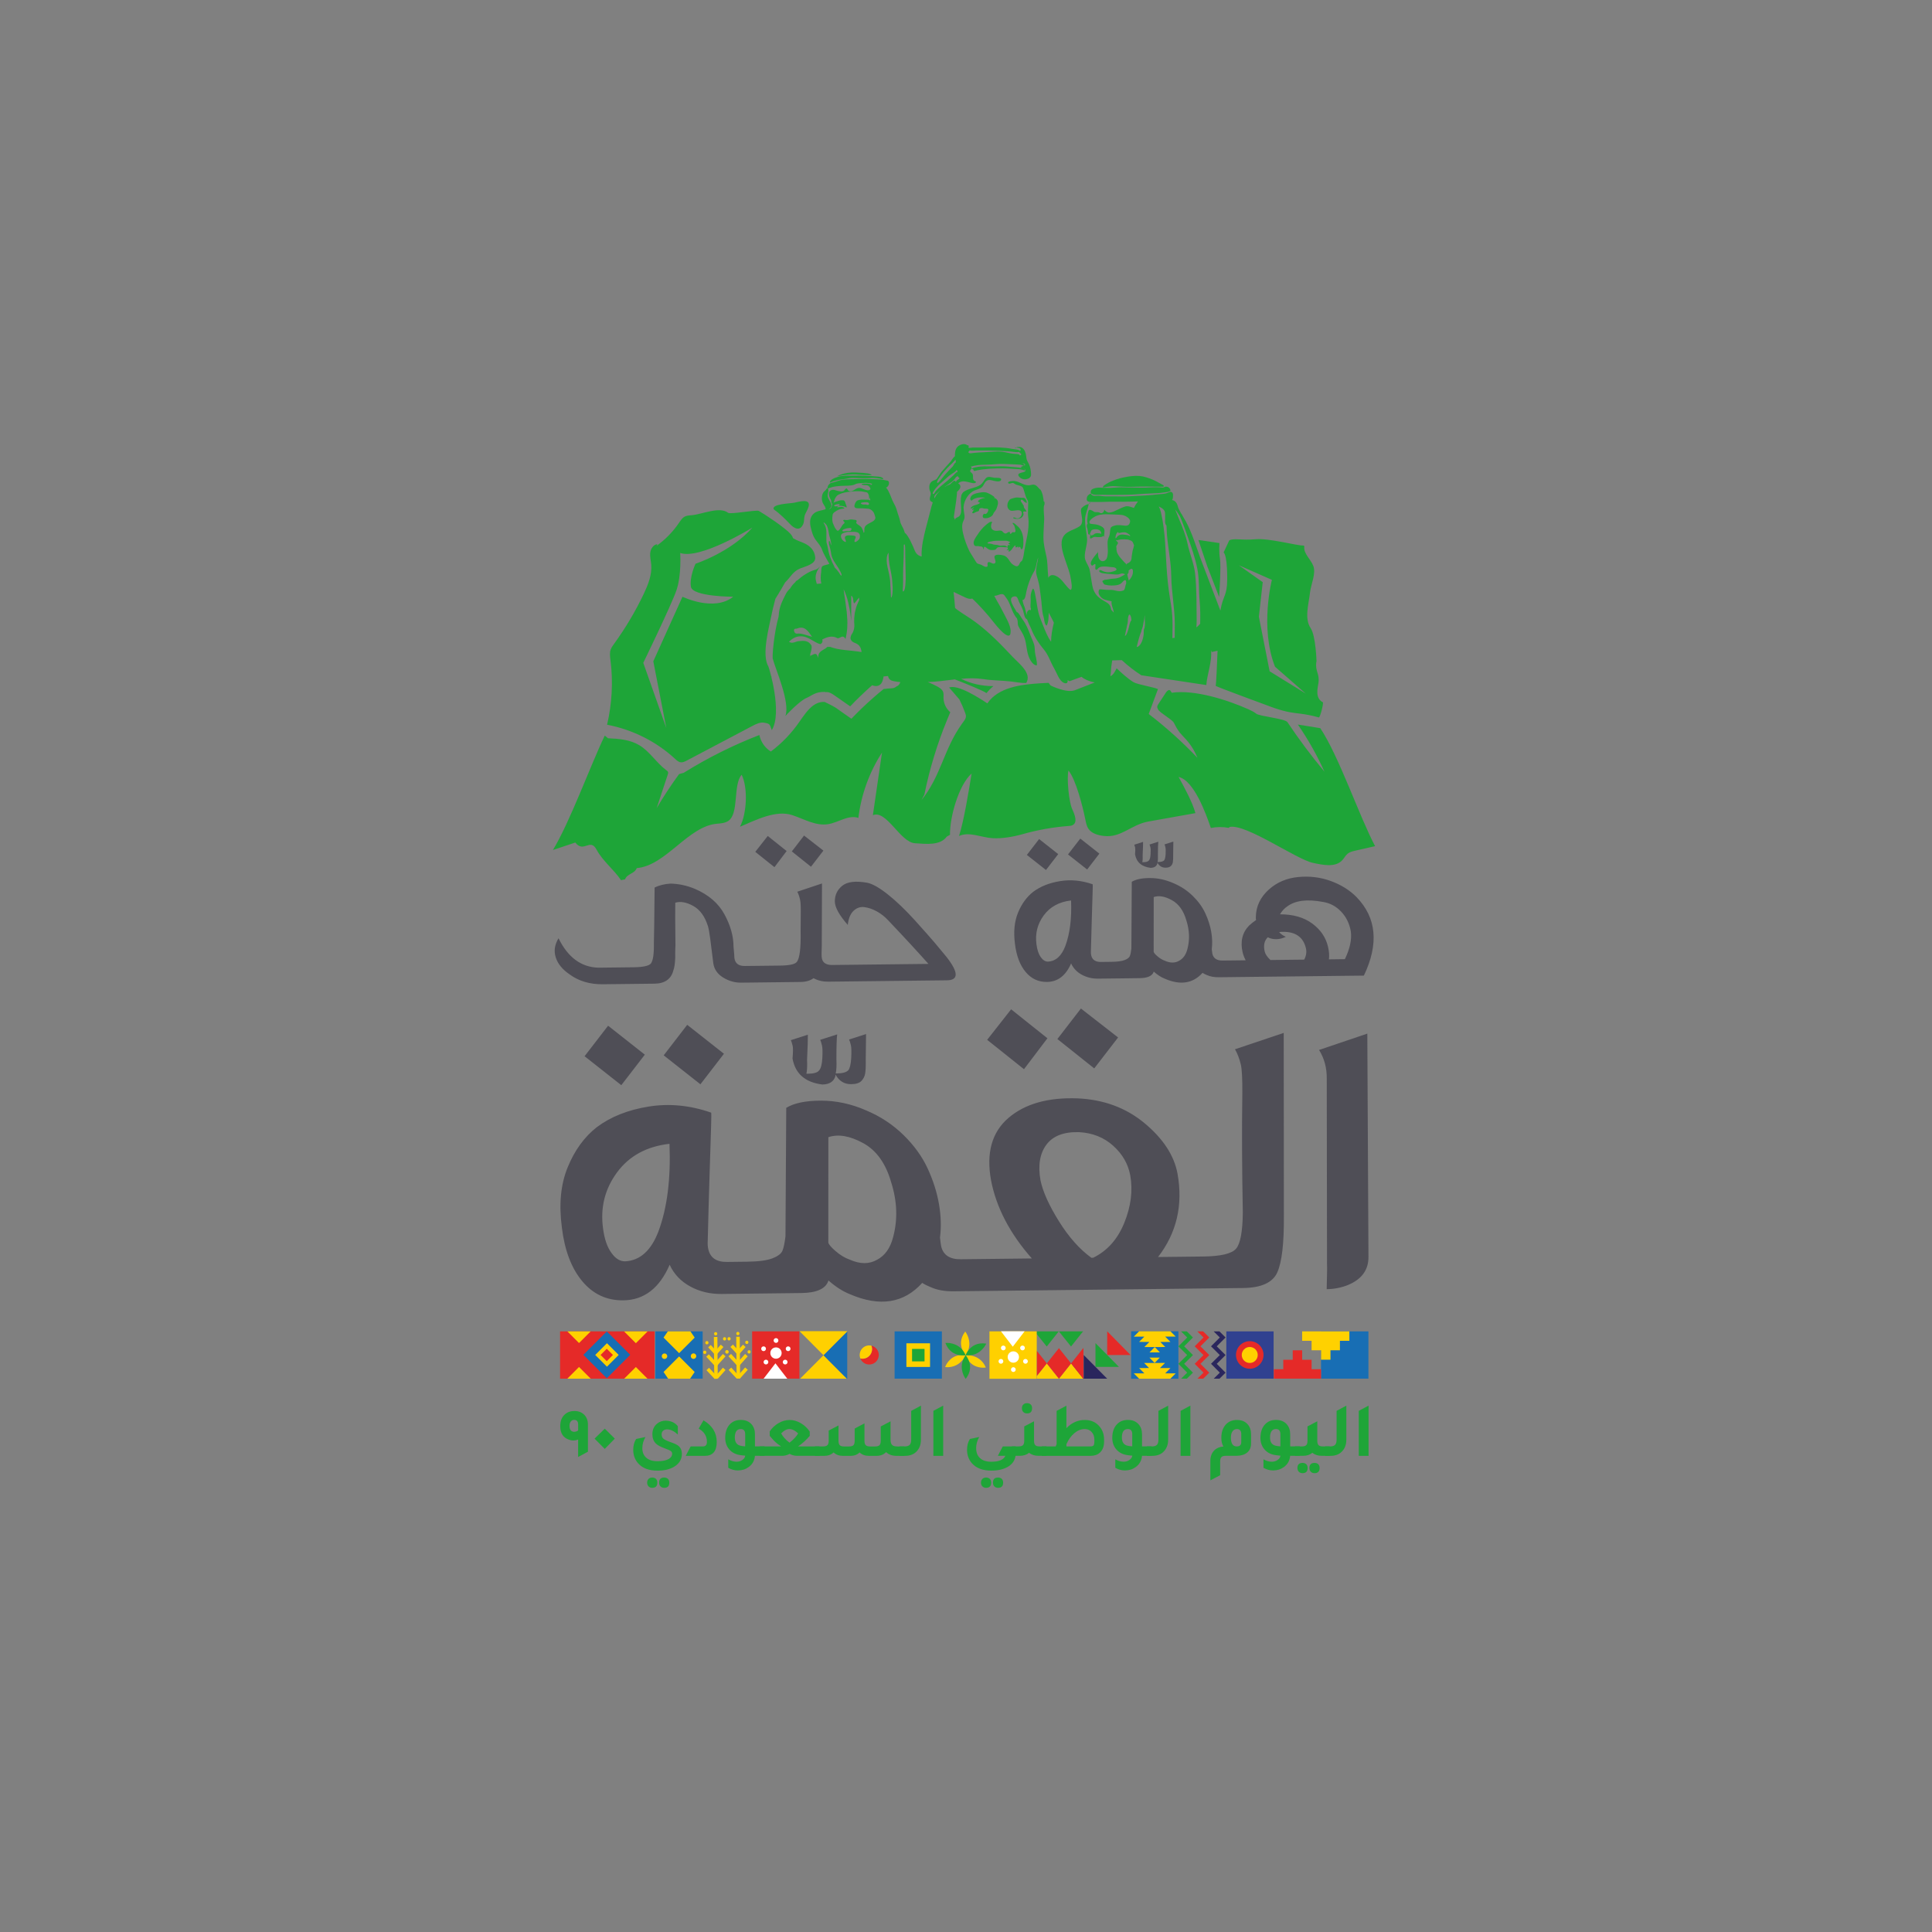 <?xml version="1.0" encoding="utf-8"?>
<!-- Generator: Adobe Illustrator 28.0.0, SVG Export Plug-In . SVG Version: 6.00 Build 0)  -->
<svg version="1.1" id="Layer_1" xmlns="http://www.w3.org/2000/svg" xmlns:xlink="http://www.w3.org/1999/xlink" x="0px" y="0px"
	 viewBox="0 0 1000 1000" style="enable-background:new 0 0 1000 1000;" xml:space="preserve">
<rect x="0" y="0" width="1000" height="1000" fill="#808080" stroke="none"/>
<style type="text/css">
	.st0{fill:#4F4E56;}
	.st1{fill:#1C7A34;}
	.st2{fill:#304190;}
	.st3{fill:#E52A28;}
	.st4{fill:#FFD000;}
	.st5{fill:#186EB4;}
	.st6{clip-path:url(#SVGID_00000036933087284142719090000013362572928706609810_);fill:#FFD000;}
	
		.st7{clip-path:url(#SVGID_00000011750774766042468720000013019599400352371642_);fill:none;stroke:#FFD100;stroke-width:1.815;stroke-miterlimit:10;}
	.st8{fill:none;stroke:#FFD100;stroke-width:1.815;stroke-miterlimit:10;}
	
		.st9{clip-path:url(#SVGID_00000103262612584619998380000010625396946990886273_);fill:none;stroke:#FFD100;stroke-width:1.815;stroke-miterlimit:10;}
	.st10{clip-path:url(#SVGID_00000103262612584619998380000010625396946990886273_);fill:#FFD100;}
	.st11{fill:#FFFFFF;}
	.st12{clip-path:url(#SVGID_00000004543705990518386260000000880498229265454728_);fill:#FFFFFF;}
	.st13{fill:#FFD100;}
	.st14{fill:#1EA538;}
	.st15{clip-path:url(#SVGID_00000179648335161123848280000001506318617390405763_);fill:#FFFFFF;}
	.st16{fill:#312C7E;}
	.st17{fill:#2A265D;}
</style>
<g>
	<path class="st0" d="M294.81,504.33c4.75,3.49,10.47,5.19,17.18,5.12l26.7-0.3c5.42-0.06,8.72-2.38,9.87-6.96
		c0.5-1.27,0.82-3.47,0.95-6.62c-0.03-0.78-0.04-1.57-0.02-2.36c0.01-0.78,0.03-1.55,0.05-2.3c0.02-0.75,0.04-1.24,0.07-1.48
		c-0.13-11.72-0.17-19.12-0.09-22.19c2.69-0.82,5.77-0.27,9.28,1.66c3.5,1.92,6.05,5.44,7.65,10.53c0.36,1.18,0.74,3.3,1.15,6.36
		c0.41,3.07,0.77,5.95,1.09,8.66c0.32,2.71,0.5,4.15,0.54,4.3c0.49,3.07,2.2,5.48,5.14,7.26c2.94,1.78,6.02,2.65,9.21,2.61
		l5.03-0.05l4.79-0.06l20.94-0.24c2.79-0.03,5.04-0.69,6.74-1.96c2.29,1.23,4.8,1.83,7.51,1.8l5.39-0.06l4.43-0.05l51.72-0.59
		c6.06-0.07,6.04-4.04-0.07-11.92c-2.03-2.49-4.1-4.99-6.21-7.48c-2.12-2.49-5.58-6.41-10.4-11.75c-4.83-5.33-9.46-9.77-13.89-13.29
		c-4.44-3.53-8.04-5.56-10.81-6.08c-5.92-1.03-10.18-0.51-12.77,1.56c-2.59,2.08-3.89,4.81-3.88,8.19c0.08,3.07,2.32,7.1,6.7,12.09
		c0.39-3.39,1.41-5.85,3.06-7.36c1.64-1.51,3.51-2.12,5.63-1.83c2.11,0.29,4.24,1.03,6.41,2.23c2.16,1.2,4.1,2.73,5.83,4.6
		c8.43,8.87,15.36,16.39,20.83,22.54l-44.17,0.5l-4.43,0.05l-1.43,0.02c-2.9-0.05-4.59-1.13-5.09-3.25
		c-0.15-0.63-0.21-1.41-0.2-2.36c0.04-2.51,0.08-4.05,0.11-4.6c0.05-19.05,0.08-29.71,0.11-31.99l-12.79,4.28
		c0.54,0.93,1.03,2.31,1.45,4.11c0.3,1.26,0.41,3.78,0.35,7.55l-0.07,8.86c0.17,8.81-0.5,14.09-2.01,15.84
		c-0.92,1.19-3.81,1.81-8.68,1.87l-12.33,0.14l-4.79,0.05l-1.07,0.01c-2.96,0.04-4.71-1.13-5.27-3.48c-0.13-0.55-0.2-1.37-0.22-2.47
		l-0.35-4.01c-0.01-5.43-1.57-11.02-4.7-16.77c-3.12-5.75-8.24-10.16-15.37-13.22c-4.09-1.69-8.26-2.59-12.52-2.69
		c-3.07,0.19-5.8,0.85-8.17,1.98l0.03,0.12h-0.12c-0.15,16.3-0.27,25.9-0.38,28.81c0.1,5.51-0.42,9.01-1.59,10.52
		c-1.15,1.2-4.13,1.82-8.92,1.88l-18.31,0.21c-8.87-0.29-15.72-5.37-20.53-15.23c-2.02,3.33-2.49,6.64-1.43,9.93
		C288.69,498.86,291.08,501.77,294.81,504.33"/>
	<polygon class="st0" points="426.19,440.28 416.18,432.48 409.84,440.7 419.76,448.62 	"/>
	<polygon class="st0" points="407.16,440.5 397.39,432.7 390.93,440.91 400.85,448.84 	"/>
	<path class="st0" d="M530.84,503.06c2.91,3.51,6.6,5.24,11.07,5.19c5.59-0.06,9.75-3.26,12.49-9.58c1.15,2.51,3,4.45,5.53,5.84
		c2.53,1.38,5.35,2.06,8.46,2.03l7.06-0.08l4.79-0.05l5.75-0.07l0.36-0.01l3.47-0.04c4.23-0.05,6.69-1.18,7.36-3.39
		c1.92,1.71,3.85,2.95,5.8,3.71c8.02,3.45,14.5,2.43,19.44-3.05c0.75,0.46,1.52,0.85,2.32,1.15c1.69,0.76,3.75,1.14,6.14,1.11
		l5.03-0.05l4.79-0.06l65.24-0.74c7.81-16.37,6.56-29.9-3.73-40.56c-3.49-3.58-7.91-6.36-13.26-8.35
		c-5.35-1.98-11.02-2.69-17.01-2.11c-5.98,0.58-11.05,2.74-15.21,6.49c-4.41,3.99-6.65,8.73-6.71,14.24
		c-0.05,0.47-0.01,0.98,0.12,1.53c-1.3,0.88-2.53,1.84-3.64,2.88c-3.53,3.66-4.63,8.31-3.29,13.96c0.3,1.26,0.81,2.59,1.55,4
		l-6.11,0.07l-4.79,0.05l-1.07,0.01c-2.96,0.03-4.7-1.13-5.27-3.48c-0.07-0.31-0.18-1.1-0.32-2.36c0.37-2.84,0.28-5.85-0.27-9.03
		c-0.56-3.18-1.57-6.37-3.06-9.58c-1.47-3.21-3.65-6.22-6.51-9.01c-2.86-2.8-6.21-5-10.03-6.61c-4.02-1.77-8.09-2.65-12.21-2.64
		c-4.12,0.01-7.22,0.66-9.32,1.94L585.6,491c-0.22,1.81-0.49,3.11-0.82,3.9c-0.33,0.79-1.23,1.47-2.7,2.04
		c-1.47,0.56-3.76,0.87-6.87,0.9l-1.8,0.02l-3.59,0.04c-2.79,0.03-4.46-1.09-5-3.37c-0.17-0.7-0.22-1.45-0.17-2.24
		c0.14-5.83,0.31-11.87,0.51-18.12c0.19-6.26,0.33-10.51,0.39-12.76c0.07-2.24,0.08-3.48,0.02-3.71
		c-5.68-1.98-11.28-2.53-16.83-1.64c-5.55,0.89-10.2,2.73-13.94,5.53c-3.37,2.63-6,6.25-7.88,10.83c-1.88,4.58-2.39,9.99-1.57,16.19
		C526.11,494.74,527.93,499.55,530.84,503.06 M666.25,469.18c4.14-3.11,10.31-3.89,18.53-2.34c3.67,0.59,6.8,2.27,9.41,5.03
		c2.61,2.76,4.28,6.14,4.98,10.15c0.59,4.17-0.43,8.98-3.06,14.44l-8.26,0.1c0.26-1.97,0.09-4.17-0.49-6.6
		c-1.13-4.79-3.85-8.77-8.16-11.95c-4.32-3.18-9.88-4.77-16.68-4.77C663.56,471.5,664.8,470.14,666.25,469.18 M656.22,485.12
		c0.65,0.38,1.4,0.65,2.23,0.8c2.43,0.44,4.78,0.1,7.08-1.03c-1.43-0.61-2.58-1.43-3.46-2.44c0.46-0.09,1.09-0.13,1.89-0.14
		c6.62-0.08,10.62,2.75,11.97,8.48c0.47,1.96,0.17,3.93-0.88,5.91l-17.48,0.2c-1.64-1.56-2.63-3-2.95-4.33
		C653.86,489.36,654.4,486.87,656.22,485.12 M597.16,464.31c2.67-0.9,5.8-0.37,9.38,1.6c3.59,1.96,6.11,5.49,7.55,10.59
		c1.61,5.1,1.77,10.02,0.5,14.75c-0.75,2.92-2.2,4.94-4.33,6.07c-2.11,1.2-4.56,1.19-7.33-0.04c-1.31-0.46-2.6-1.23-3.85-2.32
		c-1.26-1.09-1.9-1.86-1.94-2.34L597.16,464.31z M540.24,473.8c3.27-4.44,7.98-7.01,14.14-7.72c0.38,9.36-0.61,17.2-2.95,23.52
		c-1.97,5.21-4.97,7.93-9,8.13c-1.36,0.01-2.57-0.72-3.64-2.2c-1.17-1.57-1.94-3.79-2.31-6.7
		C535.71,483.26,536.97,478.25,540.24,473.8"/>
	<polygon class="st0" points="569.03,441.84 559.15,434.05 552.81,442.26 562.7,450.06 	"/>
	<polygon class="st0" points="547.73,442.09 537.84,434.29 531.5,442.51 541.39,450.31 	"/>
	<path class="st0" d="M587.5,442.2c0.73,4.08,3.4,6.41,8.02,6.99c1.92-0.02,3.1-0.78,3.54-2.28c-0.04-0.15-0.02-0.27,0.04-0.35
		c0.97,1.72,2.37,2.57,4.21,2.55c1.27-0.02,2.19-0.3,2.74-0.86c0.55-0.55,0.89-1.23,1.02-2.02c0.13-0.79,0.19-2.08,0.16-3.9
		l0.09-6.73l-4.57,1.46c0.13,0.24,0.3,0.75,0.48,1.53c0.15,0.63,0.18,1.77,0.1,3.42c-0.09,1.66-0.35,2.76-0.78,3.31
		c-0.51,0.55-1.52,0.84-3.04,0.86h-0.36c0.19-0.86,0.25-2.12,0.18-3.78c0-3.38,0.07-5.63,0.21-6.73l-4.56,1.46
		c0.13,0.24,0.29,0.75,0.48,1.54c0.15,0.63,0.18,1.77,0.08,3.42c-0.08,1.65-0.38,2.76-0.89,3.31c-0.42,0.56-1.4,0.84-2.92,0.86
		l-0.47,0.01c0.19-0.87,0.25-2.12,0.18-3.78c0.16-3.39,0.23-5.63,0.21-6.73l-4.57,1.47c0.13,0.24,0.3,0.75,0.48,1.53
		C587.66,439.33,587.65,440.47,587.5,442.2"/>
	<polygon class="st0" points="321.58,561.69 333.76,545.89 314.75,530.91 302.57,546.7 	"/>
	<polygon class="st0" points="343.53,546.24 362.53,561.23 374.71,545.43 355.7,530.45 	"/>
	<path class="st0" d="M439.48,538.05c0.25,0.45,0.57,1.43,0.93,2.94c0.29,1.21,0.34,3.4,0.18,6.58c-0.18,3.17-0.67,5.3-1.49,6.37
		c-0.98,1.07-2.93,1.62-5.83,1.66l-0.7,0.01c0.38-1.67,0.49-4.09,0.36-7.27c-0.01-6.5,0.13-10.81,0.39-12.94l-8.79,2.82
		c0.27,0.46,0.57,1.43,0.93,2.94c0.29,1.21,0.35,3.4,0.18,6.58c-0.17,3.17-0.74,5.31-1.72,6.37c-0.82,1.06-2.69,1.61-5.61,1.65
		l-0.92,0.01c0.38-1.66,0.49-4.09,0.35-7.27c0.31-6.5,0.44-10.81,0.4-12.94l-8.79,2.83c0.26,0.45,0.56,1.43,0.93,2.94
		c0.25,1.06,0.23,3.25-0.06,6.58c1.4,7.84,6.54,12.32,15.41,13.43c3.68-0.04,5.95-1.51,6.8-4.39c-0.07-0.3-0.04-0.53,0.07-0.68
		c1.86,3.31,4.55,4.94,8.08,4.9c2.45-0.02,4.21-0.58,5.26-1.64c1.05-1.07,1.71-2.37,1.97-3.88c0.26-1.51,0.36-4.01,0.3-7.48
		l0.16-12.94L439.48,538.05z"/>
	<polygon class="st0" points="547.3,537.8 566.37,553.01 578.72,536.99 559.48,522.01 	"/>
	<polygon class="st0" points="542.14,537.41 523.36,522.42 510.95,538.21 530.01,553.42 	"/>
	<path class="st0" d="M639.22,543.1c1.31,2.26,2.31,4.89,3.03,7.91c0.57,2.42,0.83,7.4,0.78,14.96c-0.28,18.3-0.19,38.79,0.25,61.48
		c-0.09,9.98-1.26,16.27-3.49,18.87c-2.23,2.6-7.95,3.95-17.14,4.05l-3.45,0.04l-19.79,0.22c9.65-12.51,13-26.92,10.06-43.22
		c-1.75-9.35-7.42-18.02-17-26.01c-9.58-7.98-21.13-12.27-34.65-12.88c-15.36-0.58-27.33,2.8-35.89,10.16
		c-8.56,7.36-11.55,18.13-8.95,32.32c2.71,14.03,9.74,27.49,21.1,40.37l-25.54,0.29l-9.21,0.1l-2.06,0.02
		c-5.68,0.07-9.05-2.17-10.12-6.7c-0.15-0.6-0.35-2.11-0.61-4.53c0.7-5.45,0.53-11.23-0.53-17.34c-1.06-6.12-3.02-12.26-5.86-18.42
		c-2.85-6.17-7.02-11.95-12.52-17.33c-5.51-5.38-11.93-9.62-19.28-12.71c-7.72-3.39-15.55-5.07-23.46-5.06
		c-7.93,0.01-13.89,1.26-17.93,3.72l-0.4,66.47c-0.41,3.49-0.93,5.99-1.57,7.51c-0.64,1.52-2.37,2.83-5.19,3.92
		c-2.82,1.09-7.22,1.67-13.2,1.74l-3.45,0.04l-6.9,0.08c-5.37,0.06-8.57-2.09-9.61-6.47c-0.32-1.36-0.43-2.79-0.32-4.31
		c0.27-11.19,0.59-22.81,0.97-34.84c0.38-12.03,0.64-20.2,0.77-24.51c0.13-4.31,0.15-6.7,0.04-7.14
		c-10.9-3.81-21.68-4.86-32.35-3.15c-10.67,1.71-19.6,5.25-26.78,10.62c-6.5,5.07-11.54,12.01-15.14,20.82
		c-3.61,8.81-4.61,19.19-3.01,31.12c1.41,11.78,4.9,21.04,10.5,27.78c5.59,6.74,12.69,10.06,21.28,9.96
		c10.74-0.12,18.74-6.26,24.01-18.42c2.22,4.82,5.75,8.55,10.62,11.22c4.86,2.67,10.28,3.97,16.27,3.9l13.57-0.16l9.2-0.1
		l11.04-0.13l0.69-0.01l6.67-0.08c8.13-0.08,12.84-2.26,14.14-6.51c3.7,3.28,7.42,5.66,11.15,7.13c15.41,6.63,27.87,4.67,37.37-5.87
		c1.43,0.89,2.93,1.63,4.45,2.22c3.27,1.48,7.21,2.18,11.8,2.13l9.66-0.11l9.21-0.1l110.66-1.26l9.2-0.11l11.05-0.12
		c9.51-0.11,15.44-2.82,17.79-8.15c2.36-5.32,3.48-15.01,3.38-29.08l-0.08-94.82L639.22,543.1z M340.86,637.24
		c-3.78,10.02-9.54,15.23-17.29,15.62c-2.61,0.03-4.94-1.38-7-4.24c-2.25-2.99-3.73-7.28-4.44-12.87
		c-1.46-10.72,0.95-20.35,7.23-28.89c6.28-8.54,15.34-13.48,27.17-14.83C347.25,610.02,345.36,625.09,340.86,637.24 M462.26,640.4
		c-1.44,5.61-4.21,9.5-8.31,11.66c-4.07,2.32-8.77,2.3-14.09-0.06c-2.52-0.88-4.98-2.36-7.4-4.46c-2.42-2.09-3.66-3.59-3.72-4.5
		l0.02-54.44c5.13-1.72,11.14-0.69,18.03,3.08c6.9,3.78,11.73,10.57,14.51,20.37C464.4,621.85,464.72,631.29,462.26,640.4
		 M581.94,632.91c-3.44,8.51-8.82,14.54-16.13,18.11l-0.92,0.01c-6.13-4.46-11.75-10.79-16.84-18.98
		c-5.09-8.18-8.26-15.21-9.49-21.1c-1.37-7.7-0.36-13.83,3.02-18.41c3.37-4.57,9.01-6.76,16.91-6.54
		c7.01,0.37,12.91,2.73,17.71,7.05c4.8,4.33,7.73,9.44,8.82,15.33C586.41,616.23,585.39,624.41,581.94,632.91"/>
	<path class="st0" d="M682.74,543.45c2.72,4.35,4.06,9.33,3.99,14.93l0.13,95.96c0.09,1.06,0.04,5.37-0.17,12.94
		c3.84-0.04,7.51-0.77,11.02-2.17c7.14-2.96,10.68-7.84,10.6-14.64l-0.59-115.47L682.74,543.45z"/>
	<path class="st1" d="M499.99,720.06l0.02-0.04c-0.02,0-0.04,0-0.06,0C499.97,720.05,499.99,720.06,499.99,720.06"/>
	<rect x="634.74" y="689.12" class="st2" width="24.47" height="24.46"/>
	<path class="st3" d="M646.88,708.45c-3.93,0-7.13-3.19-7.13-7.13c0-3.93,3.19-7.13,7.13-7.13s7.12,3.19,7.12,7.13
		C654,705.25,650.81,708.45,646.88,708.45"/>
	<path class="st4" d="M646.87,705.47c-2.29,0-4.14-1.85-4.14-4.14c0-2.28,1.85-4.13,4.14-4.13c2.28,0,4.13,1.85,4.13,4.13
		C651,703.61,649.15,705.47,646.87,705.47"/>
	<rect x="339.23" y="689.12" class="st5" width="24.47" height="24.46"/>
	<polygon class="st4" points="343.46,710.14 345.82,713.59 357.2,713.59 359.56,710.14 351.51,702.09 	"/>
	<polygon class="st4" points="345.67,689.12 343.46,692.33 351.51,700.39 359.57,692.33 357.37,689.12 	"/>
	<g>
		<defs>
			<rect id="SVGID_1_" x="339.22" y="689.12" width="24.47" height="24.47"/>
		</defs>
		<clipPath id="SVGID_00000005965399005950721130000017652749063784216234_">
			<use xlink:href="#SVGID_1_"  style="overflow:visible;"/>
		</clipPath>
		<path style="clip-path:url(#SVGID_00000005965399005950721130000017652749063784216234_);fill:#FFD000;" d="M357.53,701.93
			c0-0.79,0.64-1.43,1.43-1.43s1.43,0.64,1.43,1.43s-0.64,1.43-1.43,1.43S357.53,702.72,357.53,701.93"/>
		<path style="clip-path:url(#SVGID_00000005965399005950721130000017652749063784216234_);fill:#FFD000;" d="M342.52,701.97
			c0-0.79,0.64-1.43,1.43-1.43s1.43,0.64,1.43,1.43c0,0.79-0.64,1.43-1.43,1.43S342.52,702.75,342.52,701.97"/>
	</g>
	<g>
		<defs>
			
				<rect id="SVGID_00000107585323257227622530000000562377506267744685_" x="364.01" y="689.11" transform="matrix(1 -9.677333e-03 9.677333e-03 1 -6.77 3.674)" width="24.47" height="24.47"/>
		</defs>
		<clipPath id="SVGID_00000170253675058403337460000016620452198976132480_">
			<use xlink:href="#SVGID_00000107585323257227622530000000562377506267744685_"  style="overflow:visible;"/>
		</clipPath>
		
			<line style="clip-path:url(#SVGID_00000170253675058403337460000016620452198976132480_);fill:none;stroke:#FFD100;stroke-width:1.815;stroke-miterlimit:10;" x1="370.4" y1="692.01" x2="370.65" y2="717.34"/>
	</g>
	<line class="st8" x1="370.16" y1="700.63" x2="373.76" y2="696.6"/>
	<line class="st8" x1="370.09" y1="706.74" x2="374.85" y2="701.42"/>
	<g>
		<defs>
			
				<rect id="SVGID_00000121987387084439055220000013516530823097187221_" x="364.01" y="689.11" transform="matrix(1 -9.677333e-03 9.677333e-03 1 -6.77 3.674)" width="24.47" height="24.47"/>
		</defs>
		<clipPath id="SVGID_00000080208438099341645360000004338621374022909357_">
			<use xlink:href="#SVGID_00000121987387084439055220000013516530823097187221_"  style="overflow:visible;"/>
		</clipPath>
		
			<line style="clip-path:url(#SVGID_00000080208438099341645360000004338621374022909357_);fill:none;stroke:#FFD100;stroke-width:1.815;stroke-miterlimit:10;" x1="370.9" y1="712.95" x2="374.87" y2="708.52"/>
		
			<line style="clip-path:url(#SVGID_00000080208438099341645360000004338621374022909357_);fill:none;stroke:#FFD100;stroke-width:1.815;stroke-miterlimit:10;" x1="370.4" y1="712.97" x2="366.33" y2="708.58"/>
		<path style="clip-path:url(#SVGID_00000080208438099341645360000004338621374022909357_);fill:#FFD100;" d="M370.43,691.2
			c1.1,0,1.1-1.71,0-1.71C369.33,689.49,369.33,691.2,370.43,691.2"/>
		<path style="clip-path:url(#SVGID_00000080208438099341645360000004338621374022909357_);fill:#FFD100;" d="M375.04,693.83
			c1.1,0,1.1-1.71,0-1.71C373.94,692.12,373.94,693.83,375.04,693.83"/>
		<path style="clip-path:url(#SVGID_00000080208438099341645360000004338621374022909357_);fill:#FFD100;" d="M376.25,700.58
			c1.1,0,1.1-1.71,0-1.71C375.16,698.88,375.15,700.58,376.25,700.58"/>
		
			<line style="clip-path:url(#SVGID_00000080208438099341645360000004338621374022909357_);fill:none;stroke:#FFD100;stroke-width:1.815;stroke-miterlimit:10;" x1="370.89" y1="700.73" x2="367.22" y2="696.77"/>
		
			<line style="clip-path:url(#SVGID_00000080208438099341645360000004338621374022909357_);fill:none;stroke:#FFD100;stroke-width:1.815;stroke-miterlimit:10;" x1="371.08" y1="706.84" x2="366.22" y2="701.61"/>
		<path style="clip-path:url(#SVGID_00000080208438099341645360000004338621374022909357_);fill:#FFD100;" d="M365.89,695.84
			c1.1,0,1.1-1.71,0-1.71S364.79,695.84,365.89,695.84"/>
		<path style="clip-path:url(#SVGID_00000080208438099341645360000004338621374022909357_);fill:#FFD100;" d="M364.78,700.8
			c1.1,0,1.1-1.71,0-1.71C363.68,699.09,363.68,700.8,364.78,700.8"/>
		
			<line style="clip-path:url(#SVGID_00000080208438099341645360000004338621374022909357_);fill:none;stroke:#FFD100;stroke-width:1.815;stroke-miterlimit:10;" x1="381.98" y1="691.9" x2="382.22" y2="717.23"/>
		
			<line style="clip-path:url(#SVGID_00000080208438099341645360000004338621374022909357_);fill:none;stroke:#FFD100;stroke-width:1.815;stroke-miterlimit:10;" x1="382.39" y1="700.51" x2="378.71" y2="696.56"/>
		
			<line style="clip-path:url(#SVGID_00000080208438099341645360000004338621374022909357_);fill:none;stroke:#FFD100;stroke-width:1.815;stroke-miterlimit:10;" x1="382.57" y1="706.62" x2="377.71" y2="701.39"/>
		
			<line style="clip-path:url(#SVGID_00000080208438099341645360000004338621374022909357_);fill:none;stroke:#FFD100;stroke-width:1.815;stroke-miterlimit:10;" x1="381.87" y1="712.85" x2="377.82" y2="708.48"/>
		
			<line style="clip-path:url(#SVGID_00000080208438099341645360000004338621374022909357_);fill:none;stroke:#FFD100;stroke-width:1.815;stroke-miterlimit:10;" x1="382.38" y1="712.86" x2="386.37" y2="708.39"/>
		<path style="clip-path:url(#SVGID_00000080208438099341645360000004338621374022909357_);fill:#FFD100;" d="M381.92,691.09
			c1.1,0,1.1-1.71,0-1.71C380.82,689.38,380.82,691.09,381.92,691.09"/>
		<path style="clip-path:url(#SVGID_00000080208438099341645360000004338621374022909357_);fill:#FFD100;" d="M377.36,693.81
			c1.1,0,1.1-1.71,0-1.71C376.26,692.1,376.26,693.81,377.36,693.81"/>
		<path style="clip-path:url(#SVGID_00000080208438099341645360000004338621374022909357_);fill:#FFD100;" d="M376.27,700.58
			c1.09,0,1.1-1.71,0-1.71S375.18,700.58,376.27,700.58"/>
		
			<line style="clip-path:url(#SVGID_00000080208438099341645360000004338621374022909357_);fill:none;stroke:#FFD100;stroke-width:1.815;stroke-miterlimit:10;" x1="381.65" y1="700.63" x2="385.25" y2="696.6"/>
		
			<line style="clip-path:url(#SVGID_00000080208438099341645360000004338621374022909357_);fill:none;stroke:#FFD100;stroke-width:1.815;stroke-miterlimit:10;" x1="381.59" y1="706.74" x2="386.34" y2="701.42"/>
		<path style="clip-path:url(#SVGID_00000080208438099341645360000004338621374022909357_);fill:#FFD100;" d="M386.55,695.65
			c1.1,0,1.1-1.71,0-1.71C385.45,693.94,385.45,695.65,386.55,695.65"/>
		<path style="clip-path:url(#SVGID_00000080208438099341645360000004338621374022909357_);fill:#FFD100;" d="M387.75,700.58
			c1.1,0,1.1-1.71,0-1.71C386.65,698.87,386.65,700.58,387.75,700.58"/>
	</g>
	<path class="st3" d="M449.35,706.24c2.71,0.31,5.17-1.64,5.48-4.35c0.29-2.53-1.38-4.83-3.8-5.38c0.3,0.73,0.41,1.55,0.32,2.4
		c-0.32,2.71-2.76,4.66-5.48,4.35c-0.18-0.02-0.37-0.05-0.55-0.1C445.97,704.79,447.48,706.02,449.35,706.24"/>
	<path class="st4" d="M451.35,698.9c0.1-0.84-0.02-1.66-0.32-2.4c-0.18-0.04-0.36-0.07-0.55-0.09c-2.71-0.31-5.17,1.63-5.48,4.35
		c-0.1,0.84,0.02,1.66,0.32,2.4c0.18,0.04,0.36,0.07,0.55,0.09C448.58,703.56,451.04,701.61,451.35,698.9"/>
	<rect x="389.3" y="689.11" class="st3" width="24.47" height="24.47"/>
	<polygon class="st11" points="395.24,713.6 407.49,713.6 401.36,705.65 	"/>
	<g>
		<defs>
			<rect id="SVGID_00000115486764884533274290000011330123997598443649_" x="389.29" y="689.14" width="24.48" height="24.46"/>
		</defs>
		<clipPath id="SVGID_00000160156093472284215910000004794131128856414881_">
			<use xlink:href="#SVGID_00000115486764884533274290000011330123997598443649_"  style="overflow:visible;"/>
		</clipPath>
		<path style="clip-path:url(#SVGID_00000160156093472284215910000004794131128856414881_);fill:#FFFFFF;" d="M404.58,700.34
			c0,1.61-1.31,2.93-2.93,2.93c-1.62,0-2.93-1.31-2.93-2.93c0-1.62,1.31-2.93,2.93-2.93C403.27,697.4,404.58,698.71,404.58,700.34"
			/>
		<path style="clip-path:url(#SVGID_00000160156093472284215910000004794131128856414881_);fill:#FFFFFF;" d="M407.63,705.01
			c0,0.68-0.55,1.23-1.23,1.23c-0.68,0-1.23-0.55-1.23-1.23c0-0.69,0.55-1.23,1.23-1.23C407.08,703.78,407.63,704.33,407.63,705.01"
			/>
		<path style="clip-path:url(#SVGID_00000160156093472284215910000004794131128856414881_);fill:#FFFFFF;" d="M402.89,693.84
			c0,0.68-0.55,1.23-1.23,1.23s-1.23-0.55-1.23-1.23s0.55-1.23,1.23-1.23S402.89,693.16,402.89,693.84"/>
		<path style="clip-path:url(#SVGID_00000160156093472284215910000004794131128856414881_);fill:#FFFFFF;" d="M409.17,698.11
			c0,0.68-0.55,1.23-1.23,1.23s-1.24-0.55-1.24-1.23c0-0.69,0.56-1.23,1.24-1.23S409.17,697.42,409.17,698.11"/>
		<path style="clip-path:url(#SVGID_00000160156093472284215910000004794131128856414881_);fill:#FFFFFF;" d="M395.23,705.01
			c0,0.68,0.55,1.23,1.23,1.23c0.68,0,1.23-0.55,1.23-1.23c0-0.69-0.55-1.23-1.23-1.23C395.78,703.78,395.23,704.33,395.23,705.01"
			/>
		<path style="clip-path:url(#SVGID_00000160156093472284215910000004794131128856414881_);fill:#FFFFFF;" d="M394,698.11
			c0,0.68,0.55,1.23,1.23,1.23s1.23-0.55,1.23-1.23c0-0.69-0.55-1.23-1.23-1.23S394,697.42,394,698.11"/>
	</g>
	<path class="st1" d="M489.33,695.09c0,0.01,0,0.01,0.01,0.01l0.01-0.01C489.34,695.09,489.33,695.09,489.33,695.09"/>
	<path class="st13" d="M510.23,707.74c-0.02,0.03-0.04,0.07-0.05,0.09c0.05-0.01,0.09-0.01,0.09-0.01
		C510.26,707.79,510.24,707.77,510.23,707.74"/>
	<path class="st4" d="M499.65,689.26l-0.04-0.05c-0.02,0.02-0.02,0.03-0.04,0.05c-2.83,3.73-2.37,7.15-1.45,9.41
		c0.7,1.72,1.68,2.78,1.68,2.79c0.56-0.81,0.98-1.6,1.28-2.38C503.05,693.97,500.02,689.74,499.65,689.26"/>
	<path class="st4" d="M501.7,701.49c-1.14-0.12-1.89-0.04-1.89-0.03c0.41,1.09,0.91,2,1.48,2.77c3.14,4.28,8.15,3.71,8.89,3.61
		c0.02-0.02,0.04-0.06,0.06-0.09C508.14,702.91,504.09,701.75,501.7,701.49"/>
	<path class="st13" d="M489.2,707.59L489.2,707.59c0.01,0,0.01-0.01,0-0.01C489.2,707.59,489.2,707.59,489.2,707.59"/>
	<path class="st4" d="M499.8,701.46L499.8,701.46c-1.15-0.16-2.19-0.16-3.11-0.04c-5.62,0.74-7.42,5.99-7.48,6.17
		c0,0,0,0.01,0.01,0.01c4.83,0.47,7.75-2,9.26-3.95C499.39,702.45,499.8,701.46,499.8,701.46"/>
	<path class="st14" d="M499.79,713.66c0.02,0.03,0.04,0.05,0.04,0.05c0.01-0.02,0.02-0.03,0.04-0.05c2.88-3.68,2.48-7.11,1.59-9.39
		c-0.67-1.74-1.63-2.8-1.64-2.81c-0.57,0.8-1,1.58-1.31,2.36C496.46,708.89,499.43,713.17,499.79,713.66"/>
	<path class="st14" d="M489.39,695.1c-0.04,0-0.06,0.01-0.06,0.01c0.01,0.02,0.01,0.04,0.02,0.05c1.65,4.38,4.79,5.82,7.2,6.24
		c1.83,0.32,3.25,0.06,3.25,0.05c-0.38-0.9-0.83-1.68-1.34-2.34C495.19,694.72,489.99,695.05,489.39,695.1"/>
	<path class="st14" d="M510.45,695.51c0.01-0.03,0.02-0.05,0.02-0.05c-0.02-0.01-0.04-0.01-0.06-0.01
		c-4.63-0.71-7.42,1.32-8.97,3.21c-1.18,1.44-1.65,2.8-1.65,2.8c0.98,0.11,1.88,0.1,2.7-0.01
		C507.92,700.75,510.2,696.06,510.45,695.51"/>
	<rect x="463.04" y="689.12" class="st5" width="24.47" height="24.47"/>
	<rect x="469.15" y="695.29" class="st4" width="12.24" height="12.24"/>
	<rect x="472.08" y="698.19" class="st14" width="6.46" height="6.46"/>
	<polygon class="st4" points="426.24,701.46 414.15,713.59 438.32,713.59 	"/>
	<polygon class="st5" points="438.52,689.13 426.24,701.46 438.32,713.59 438.52,713.59 	"/>
	<polygon class="st4" points="438.53,689 413.84,689 414.02,689.18 414.02,689.2 426.24,701.46 438.52,689.13 438.52,689.01 	"/>
	<rect x="512.15" y="689.11" class="st4" width="24.47" height="24.54"/>
	<polygon class="st11" points="518.09,689.08 524.21,697.05 530.34,689.08 	"/>
	<g>
		<defs>
			<rect id="SVGID_00000084527624745287705870000002184117227194578079_" x="512.14" y="689.08" width="24.47" height="24.55"/>
		</defs>
		<clipPath id="SVGID_00000057106812264553171020000001052994696398682775_">
			<use xlink:href="#SVGID_00000084527624745287705870000002184117227194578079_"  style="overflow:visible;"/>
		</clipPath>
		<path style="clip-path:url(#SVGID_00000057106812264553171020000001052994696398682775_);fill:#FFFFFF;" d="M527.43,702.39
			c0-1.63-1.31-2.94-2.93-2.94c-1.62,0-2.93,1.31-2.93,2.94c0,1.62,1.31,2.94,2.93,2.94C526.12,705.33,527.43,704.01,527.43,702.39"
			/>
		<path style="clip-path:url(#SVGID_00000057106812264553171020000001052994696398682775_);fill:#FFFFFF;" d="M530.48,697.7
			c0-0.69-0.55-1.24-1.23-1.24c-0.68,0-1.23,0.55-1.23,1.24c0,0.68,0.55,1.23,1.23,1.23C529.93,698.93,530.48,698.38,530.48,697.7"
			/>
		<path style="clip-path:url(#SVGID_00000057106812264553171020000001052994696398682775_);fill:#FFFFFF;" d="M525.74,708.9
			c0-0.69-0.55-1.24-1.23-1.24c-0.68,0-1.23,0.55-1.23,1.24s0.55,1.23,1.23,1.23C525.18,710.13,525.74,709.59,525.74,708.9"/>
		<path style="clip-path:url(#SVGID_00000057106812264553171020000001052994696398682775_);fill:#FFFFFF;" d="M532.01,704.63
			c0-0.69-0.55-1.24-1.23-1.24c-0.68,0-1.23,0.55-1.23,1.24c0,0.68,0.55,1.23,1.23,1.23C531.46,705.86,532.01,705.31,532.01,704.63"
			/>
		<path style="clip-path:url(#SVGID_00000057106812264553171020000001052994696398682775_);fill:#FFFFFF;" d="M518.08,697.7
			c0-0.69,0.55-1.24,1.23-1.24c0.68,0,1.23,0.55,1.23,1.24c0,0.68-0.55,1.23-1.23,1.23C518.63,698.93,518.08,698.38,518.08,697.7"/>
		<path style="clip-path:url(#SVGID_00000057106812264553171020000001052994696398682775_);fill:#FFFFFF;" d="M516.85,704.63
			c0-0.69,0.55-1.24,1.23-1.24s1.23,0.55,1.23,1.24c0,0.68-0.55,1.23-1.23,1.23S516.85,705.31,516.85,704.63"/>
	</g>
	<polygon class="st14" points="536.7,689.11 536.7,690.61 541.79,696.96 548.02,689.11 	"/>
	<polygon class="st4" points="536.7,712.14 536.7,713.59 548.09,713.59 541.82,705.7 	"/>
	<polygon class="st14" points="548.07,689.11 554.36,696.96 560.59,689.11 	"/>
	<polygon class="st16" points="554.39,705.7 560.66,713.6 560.68,713.6 560.8,713.45 560.8,705.7 	"/>
	<polygon class="st4" points="548.11,713.6 560.66,713.6 554.38,705.7 	"/>
	<polygon class="st14" points="560.64,689.11 560.8,689.31 560.8,689.11 	"/>
	<polygon class="st4" points="560.68,713.6 560.8,713.6 560.8,713.45 	"/>
	<polygon class="st3" points="536.7,712.14 541.82,705.7 536.7,699.26 	"/>
	<polygon class="st3" points="541.82,705.7 548.1,713.6 548.12,713.6 554.39,705.7 548.1,697.8 	"/>
	<polygon class="st3" points="554.39,705.7 560.66,713.6 560.68,713.6 560.8,713.45 560.8,697.95 560.67,697.8 	"/>
	<polygon class="st3" points="573.09,689.09 585.19,701.37 573.07,701.37 	"/>
	<polygon class="st14" points="567.02,707.5 579.16,707.5 573.07,701.33 567.02,695.2 	"/>
	<polygon class="st17" points="560.94,701.37 560.94,713.61 573.08,713.61 567.02,707.49 	"/>
	<rect x="585.48" y="689.08" class="st5" width="24.46" height="24.55"/>
	<polygon class="st4" points="605.81,694.58 600.58,694.59 603.14,697.21 598.28,697.22 592.31,697.23 594.93,694.58 589.59,694.57 
		592.31,691.83 586.86,691.84 589.62,689.07 605.81,689.07 608.55,691.82 603.09,691.82 	"/>
	<polygon class="st4" points="597.69,697.22 595,699.99 600.37,699.99 	"/>
	<polygon class="st4" points="608.55,710.84 605.76,713.63 589.62,713.63 586.86,710.86 592.32,710.85 589.6,708.1 594.75,708.09 
		592.19,705.47 597.04,705.46 603.01,705.45 600.39,708.1 605.82,708.11 603.11,710.84 	"/>
	<polygon class="st4" points="597.63,705.45 600.32,702.69 594.95,702.69 	"/>
	<polygon class="st17" points="631.23,713.59 628.24,713.59 631.37,710.48 626.82,705.9 631.37,701.38 626.82,696.85 631.37,692.28 
		628.19,689.12 631.18,689.12 634.35,692.27 629.79,696.85 634.35,701.38 629.79,705.91 634.35,710.49 	"/>
	<polygon class="st3" points="622.79,713.59 619.81,713.59 622.93,710.48 618.38,705.9 622.93,701.38 618.38,696.85 622.93,692.28 
		619.75,689.12 622.74,689.12 625.91,692.27 621.35,696.85 625.91,701.38 621.35,705.91 625.91,710.49 	"/>
	<polygon class="st14" points="614.34,713.59 611.36,713.59 614.49,710.48 609.94,705.9 614.48,701.38 609.94,696.85 614.49,692.28 
		611.31,689.12 614.3,689.12 617.46,692.27 612.91,696.85 617.47,701.38 612.91,705.91 617.46,710.49 	"/>
	<rect x="289.89" y="689.12" class="st3" width="48.94" height="24.47"/>
	
		<rect x="305.61" y="692.72" transform="matrix(0.707 -0.707 0.707 0.707 -403.87 427.579)" class="st5" width="17.16" height="17.16"/>
	<polygon class="st13" points="308.09,701.32 314.16,707.39 320.23,701.32 314.16,695.25 	"/>
	
		<rect x="311.91" y="699.08" transform="matrix(0.707 -0.707 0.707 0.707 -403.914 427.589)" class="st3" width="4.53" height="4.53"/>
	<polygon class="st13" points="323.1,689.12 323.05,689.16 329.12,695.24 335.18,689.16 335.13,689.12 	"/>
	<polygon class="st13" points="293.66,689.12 299.7,695.16 305.74,689.12 	"/>
	<polygon class="st13" points="323.1,713.59 335.13,713.59 329.12,707.57 	"/>
	<polygon class="st13" points="293.66,713.59 305.74,713.59 299.7,707.54 	"/>
	<rect x="683.76" y="689.12" class="st5" width="24.54" height="24.46"/>
	<polygon class="st13" points="673.99,689.12 673.99,694 678.88,694 678.88,698.9 683.77,698.9 683.77,703.78 688.65,703.78 
		688.65,698.9 693.54,698.9 693.54,694 698.43,694 698.43,689.12 	"/>
	<polygon class="st3" points="683.77,713.58 683.77,708.7 678.89,708.7 678.89,703.81 674,703.81 674,698.92 669.11,698.92 
		669.11,703.81 664.22,703.81 664.22,708.7 659.34,708.7 659.34,713.58 	"/>
	<path class="st14" d="M474.24,442.5c0.06-0.06,0.12-0.12,0.19-0.18c-0.06,0.01-0.12,0.03-0.18,0.07
		C474.26,442.43,474.24,442.46,474.24,442.5"/>
	<path class="st14" d="M399.28,350.16c0.05,0.16,0.01,0.34,0.24,0.4c-0.02-0.12-0.02-0.26-0.1-0.32c-0.03-0.04-0.06-0.07-0.12-0.08
		H399.28z"/>
	<path class="st14" d="M349.43,392.79c0.89,0.82,1.82,1.71,3.04,1.78c1.03,0.11,1.97-0.39,2.9-0.86c11.36-6,22.72-11.97,34.08-17.97
		c1.93-1,4.07-2.08,6.22-1.65c3.18,0.61,2.61,0.82,3.82,3.82c5.61-9.15-1.43-32.29-1.75-32.87c-3.65-6.11,0.21-19.89,1.92-28.26
		c0.57-2.75,1.04-4.07,1.65-6.79c0,0,2.86-4.58,5.07-8.54c2.68-2.46,3.93-5.64,7.68-7.18c2.79-1.15,8.25-2.22,7.9-5.82
		c-0.36-3.68-2.71-5.93-5.83-7.33c-1.75-0.78-3.71-1.36-5.35-2.39c-0.14-0.07-0.25-0.15-0.36-0.22v-0.04
		c-0.18-0.67-0.56-1.32-1.14-2c-2.68-3.11-12.92-9.97-16.5-12.01c-1.32-0.71-14.68,1.89-15.9,0.97c-4.61-3.47-13.47,0.86-19.22,1.28
		c-1.15,0.07-2.36,0.18-3.36,0.75c-1.18,0.64-1.96,1.86-2.71,2.96c-3.14,4.68-7.11,8.79-11.72,12.08l0.42-0.83
		c-2.07,0.18-3.47,2.32-3.71,4.39c-0.25,2.07,0.33,4.15,0.5,6.22c0.44,5.29-1.68,10.47-3.96,15.29
		c-4.32,9.04-9.47,17.68-15.36,25.79c-0.64,0.89-1.29,1.78-1.65,2.79c-0.64,1.75-0.36,3.64-0.14,5.46
		c1.43,11.14,0.82,22.54-1.75,33.51C327.28,377.6,339.64,383.75,349.43,392.79 M350.07,305.69c2.79-7.96,2-19.47,2-19.47
		c10.18,3.54,36.62-12.67,37.36-13.14C378.29,285.83,360,291.79,360,291.79s-3.18,6.76-2.39,11.9c0.82,5.18,21.9,5.18,21.9,5.18
		c-9.96,7.96-26.26,0-26.26,0l-15.1,33.43l6.74,34.58l-11.93-33.79C332.96,343.1,347.28,313.65,350.07,305.69"/>
	<path class="st14" d="M683.37,376.89c-3.86-0.61-7.76-1.25-11.61-1.86c5.32,7.68,9.93,15.86,13.76,24.37
		c-6.82-8.18-13.22-16.76-19.15-25.62c-1.21-1.82-14.36-3-16.11-4.36c-1.25-1-2.75-1.68-4.22-2.36
		c-10.82-4.82-27.75-10.22-39.51-8.5l-0.79-1.14c-0.64-0.68-1.71,0.18-2.22,0.97c-1.32,2-2.64,3.99-3.93,6
		c-0.29,0.43-0.57,0.89-0.61,1.4c-0.04,0.5,0.25,1,0.46,1.46c1.01,1.82,7.11,5,8.12,6.82c0.93,1.83,1.89,3.61,3.17,5.21
		c0.97,1.18,2.08,2.25,3.11,3.39c2.53,2.79,4.53,6.04,5.92,9.54c-7.79-8.18-16.21-15.76-25.18-22.65c1.6-4.29,3.17-8.61,4.78-12.9
		c-2.14-1-10.71-2.36-12.72-3.61c-3-1.86-6.11-4.72-8.68-7.14c-1.18,2.32-1.72,3.28-3.22,4.11c0.32-2.04,0.32-4.5,0.65-6.29
		c0.07-0.39,0.14-0.83,0.21-1.25v-0.04c0.04-0.21,0.07-0.39,0.07-0.61c1.68-0.04,3.25-0.11,4.89-0.15c0.11,0.07,0.25,0.18,0.36,0.25
		c2.57,2.43,6.82,5.72,9.82,7.58l33.65,5.07c0.32-5.22,3.14-12.58,2.43-17.9v-0.1c0.14,0.25,0.29,0.57,0.39,0.89
		c1-0.21,2-0.43,3-0.64c-0.29,7.39-0.72,17.32-0.97,18.15c0,0.35,25.5,9.71,25.79,9.82c15.44,5.97,15.25,3.11,27.61,6.54
		c0.61,0.18,2.62-7.58,2.04-7.86c-4.18-2.11-2.6-7.57-2.25-10.04c0.67-4.78-1.79-6.03-1.11-10.82c0-0.07,0.04-0.18,0.11-0.25
		c0,0-0.36-13.21-3.04-17.25c-3.36-4.97-1-12.5-0.32-18.47c0.47-4.22,3.29-10.04,1.61-13.93c-1.39-3.39-5.07-6.33-4.57-9.75
		c0.04-0.32-0.21-0.61-0.57-0.61c-2.79,0.18-17.79-3.89-24.68-3.25c-7.44,0.67-11.54-0.72-13.62,0.64l-2.89,6.15
		c2.07,2.11,1.85,14,1.85,14.14c-0.07,8.65-2.11,7.79-3.53,16.01c-0.75-2.11-7.97-20.75-10.25-26.9
		c-2.36-6.39-4.36-13.21-7.61-19.22c-0.18-0.32-0.86-1.5-1.68-2.9c-0.15-0.39-0.39-0.82-0.68-1.14c-0.11-0.21-0.21-0.43-0.36-0.61
		c-0.39-0.86-1-1.71-1.29-2.6c-0.25-0.79-0.42-1.54-0.78-2.19v-0.1c-0.04,0-0.04,0.04-0.07,0.04c-0.32-0.61-0.82-1.11-1.65-1.43
		c-0.25-0.1-0.46-0.18-0.67-0.21c0.03-0.04,0.1-0.11,0.14-0.18c0.42-0.64,0.36-1.61,0.39-2.32c0.03-0.89-0.39-1.78-1.36-1.68
		c-0.78,0.1-1.5,0.57-2.28,0.75c-1.21,0.32-2.5,0.32-3.75,0.46c-5.26,0.64-10.62,0.83-15.9,1.07c-2.57,0.15-5.15,0-7.68,0
		c-2.28,0-4.53,0.15-6.82-0.25c-1.28-0.21-3.54,0.47-4.43-0.64c-0.21-0.25-0.28-0.43-0.28-0.43c-0.33-0.21-1.22,0.54-1.47,0.79
		c-0.46,0.5-0.61,1-0.68,1.65c-0.07,0.82,0,1.28,0.83,1.6c0.46,0.18,0.86,0.18,1.32,0.18c1.07,0,2.11,0,3.17,0.03
		c3.11,0.04,6.25-0.21,9.36-0.14c3,0.07,6.03,0,9.04-0.07c0.92-0.04,1.85-0.07,2.78-0.07c-0.89,1.14-1.57,2.25-2.11,3.36
		c-1.46-0.46-3-1.18-4.5-0.75c-1.5,0.47-2.82,1.18-4.25,1.82c-1.07,0.5-2.07,1.07-3.25,1.25c-0.82,0.15-1.43,0.11-2.14-0.32
		c-0.25-0.18-0.46-0.32-0.71-0.53c-0.15-0.18-0.29-0.42-0.47-0.57c-0.07,0.89-0.64,1.82-1.68,1.82c-0.42,0.04-0.61-0.29-1-0.39
		c-0.43-0.14-1.04-0.18-1.5-0.14c-0.04-0.04-0.68,0-0.86-0.07c-0.36-0.14-0.64-0.39-1-0.61c-0.36-0.21-1.22-0.64-1.65-0.5
		c-0.39,0.11-0.42,0.43-0.54,0.75c-0.25,0.79-0.35,1.5-0.39,2.32c-0.07,1.18-0.43,2.5-0.11,3.64c0,0.07,0.04,0.21,0.11,0.32
		c-0.15,0.18-0.25,0.36-0.33,0.53c-0.35,0.86,0.04,1.72,0.29,2.54c0.18,0.68,0.14,1.39,0.29,2.11c0.04,0.29,0.18,0.57,0.53,0.57
		c0.25,0,0.36-0.29,0.43-0.5c0.18-0.46,0.36-0.89,0.57-1.35c0.22-0.47,0.64-0.65,1.14-0.79c0.43-0.11,1.04-0.11,1.51-0.11
		c0.5,0.04,0.97,0.15,1.39,0.32c0.72,0.29,1.07,0.89,1.22,1.65c0.03,0.1,0,0.25,0.03,0.39c-0.47-0.18-1-0.29-1.32-0.29
		c-0.71-0.1-1.32-0.07-1.96,0.18c-0.32,0.15-0.47,0.36-0.72,0.54c-0.25,0.14-0.53,0.21-0.79,0.32c-0.21,0.07-0.53,0.18-0.78,0.18
		c-0.25,0.21-0.29,0.39-0.29,0.78c0.04,0.22,0,0.47,0.11,0.68c0.71,0.1,1.32-0.57,1.96-0.75c0.32-0.1,0.79-0.07,1.11,0
		c0.42,0.07,0.86,0.07,1.29,0.07c0.53-0.04,2.28,0.07,2.28-0.75c0.04,0.03,0.04,0.03,0.07,0.07c0.07,0.15,0.18,0.47,0.39,0.43
		c0.15-0.22,0.11-0.61,0.15-0.86c0.07-0.47,0.07-0.9,0.11-1.36c0.07-0.61,0.07-1.29-0.21-1.86c-0.5-0.97-1.93-1.54-2.87-1.89
		c-1.17-0.42-2.36-0.47-3.57-0.6c-0.46-0.08-0.86-0.12-1.1-0.47v-0.03c0.1,0.03,0.21,0.07,0.32,0.11l-0.32-0.22
		c-0.25-1.25,1.61-2.46,2.5-3c1.86-1.11,3.9-1.4,6.03-1.4c1.86,0,3.68,0.11,5.51,0.18c1.14,0.07,2.49,0.03,3.61,0.36
		c1.17,0.32,3.6,1.71,3.39,3.21c-0.18,1.46-0.93,2.29-2.57,2.14c-1.67-0.11-3.57-0.53-5.21-0.07c-0.82,0.22-1.97,0.47-2.25,1.32
		c-0.35,0.93-0.32,2.14-0.5,3.11c-0.18,1.04-0.72,1.97-0.97,3c-0.46,2.29,0.18,4.65-0.07,6.97c-0.1,1.07-0.18,2.39-0.93,3.25
		c-0.68,0.75-1.78,1.1-2.68,0.53c-1.75-1.07-1.39-3.71-1.36-5.4c-0.07,0.36,0,0.79-0.18,1.15c-0.14,0.25-0.54,0.57-0.75,0.82
		c-0.6,0.78-1.25,1.54-1.82,2.36c-0.43,0.61-0.92,1.47-1.07,2.19c-0.08,0.46,0.15,1.43,0.78,1.46c0.39,0,1.11-1.07,1.57-0.75
		c0.18,0.15,0.04,1,0.04,1.21c0,0.47-0.25,1.32,0.25,1.61c0.64,0.32,1.04-0.61,1.43-0.89c1.14-0.86,2.68-0.75,4.04-0.68
		c0.82,0.04,1.6,0.18,2.43,0.25c0.78,0.07,1.57,0,2.25,0.47c1.26,0.89,0.11,1.39-0.89,1.71c-1.15,0.36-2.22,0.57-3.43,0.5
		c-0.83-0.07-1.47-0.29-2.22-0.58c-0.35-0.14-1.14-0.67-1.57-0.5c-0.64,0.29-0.18,0.93,0.21,1.14c0.61,0.39,1.35,0.43,2.03,0.54
		c0.54,0.1,1.11,0.14,1.68,0.21c0.93,0.1,1.89,0.14,2.86,0.25c0.82,0.07,1.68,0.15,2.49,0.11c0.86-0.04,1.68-0.64,2.54-0.53
		c0.47,0.03,0.86,0.25,1.32,0.39c-0.07,0.03-0.1,0.07-0.14,0.1c-0.75,0.53-1.65,0.97-2.43,1.4c-1.17,0.57-2.57,0.75-3.85,0.82
		c-1.25,0.04-2.43,0.39-3.64,0.53c-0.43-0.14-0.93,0.21-1.29,0.39c-0.32,0.18-0.39-0.04-0.39,0.39c-0.04,0.32,0.26,0.61,0.39,0.86
		c0.35,0.64,0.5,0.86,1.29,1c0.93,0.18,1.75,0.35,2.71,0.35c1.72,0,4,0,5.36-1.18c0.53-0.42,1.15-1.46,1.82-1.57
		c0.68-0.1,0.68,0.64,0.68,1.18c0.04,0.18,0,0.35,0.04,0.53c-0.18,0.32-0.29,0.72-0.39,1.11c-0.15,0.64-0.25,1.42-0.57,2.03
		c-0.29,0.53-0.53,0.46-1.07,0.64c-1.75,0.61-3.75-0.36-5.61-0.47c-1.03-0.07-2.03,0.07-3.04-0.07c-0.68-0.07-1.32-0.1-1.96-0.18
		c-1.11-0.04-1.47-0.25-1.65,1c-0.29,1.89,1.6,3.82,3.32,4.36c1.14,0.32,2.25,0.57,3.4,0.78v0.11c-0.22,1.71,0.67,3.28,1,4.93
		c0.07,0.25,0.11,0.53,0.14,0.79c-0.07-0.04-0.07-0.04-0.07-0.07c-0.47-0.47-0.89-0.93-1.32-1.47c0-0.07,0-0.18-0.04-0.25
		c-0.25-2.03-1.32-2.97-3.11-3.93c-2.36-1.32-4.32-2.65-5.57-5.15c-1.11-2.17-1.15-4.32-1.61-6.64c-0.39-1.93-0.47-4.11-1.21-5.93
		c-0.75-1.82-1.93-3.14-2.07-5.18c-0.18-3.43,1.5-6.79,1.14-10.05c-0.35-3.17-1.07-6.39-1-9.57c0.07-2.82,1.35-5.18,1.89-7.82
		c0.01,0,0.03-0.01,0.04-0.01c-0.01-0.07-0.01-0.13-0.01-0.19c-0.01,0.07-0.03,0.12-0.04,0.19c-1-0.03-2.14,0.72-2.89,1.29
		c-1.18,0.86-1.21,1.32-1.07,2.79c0.25,2.46,1.57,5.75-0.9,7.43c-3.04,2.07-7.57,2.39-8.86,6.57c-1.1,3.64,0.79,8.39,1.9,11.82
		c0.89,2.68,2.06,5.51,2.46,8.29c0.14,1.04,1.21,5.68,0.04,6.07c-0.1,0.04-0.14,0.07-0.22,0.07c-0.46-0.39-0.93-0.82-1.35-1.29
		c-1.71-1.78-3-4.1-5.11-5.39c-1.93-1.18-3.86-1.58-4.9,0.42c-0.07-0.64-0.11-1.32-0.18-2c-0.29-3.04-0.18-6.25-0.86-9.21
		c-0.71-3.28-1.5-6.25-1.5-9.68c0-3.18,0.29-6.26,0.39-9.4c0.04-1.24-0.21-3.03-0.25-4.67c0.04-0.57,0.04-1.15,0.04-1.71
		c0.07-0.5,0.18-0.93,0.36-1.29c0.1-0.67-0.04-1.07-0.04-1.39c-0.15-0.07-0.25-0.11-0.36-0.15c-0.18-2.18-0.61-4.39-1.64-6.07
		c-0.39-0.15-0.89-0.82-1.18-1.1c-0.39-0.43-0.72-0.83-1.25-1.15c-0.9-0.57-1.64-0.43-2.64-0.18c-3.15,0.78-5.43-1.79-8.5-2.08
		c-0.5-0.03-3.96-0.03-3.07,1.18c0.39,0.58,1.75-0.25,2.25-0.21c0.54,0.07,1.07,0.61,1.58,0.83c0.82,0.36,1.71,0.46,2.54,0.78
		c1.07,0.43,1.24,0.97,1.64,2.22c0.47,1.32,0.75,2.79,1.32,4.07c0.25,0.57,0.75,1.18,0.86,1.78c0.14,0.82-0.04,1.89,0,2.76
		c0.04,1.78-0.18,3.39,0.07,5.21c0.43,3.04,0.11,6.68-0.5,9.71c-0.54,2.61-1.07,5.04-1.5,7.68c-0.26,1.54-0.44,3.57-1.08,4.97
		c-0.32,0.71-0.53,0.5-0.89,0.92c-0.46,0.54-0.6,1.36-1.1,1.83c-0.82,0.78-1.54,0.29-2.46-0.21c-2.36-1.29-2.57-4.4-5.43-5.04
		c-1.03-0.25-3.89-0.75-4.43,0.43c-0.43,1,0.93,2.54,0.32,3.43c-0.89,1.29-2.65-0.71-3.5-0.36c-1.26,0.54,0.47,2.5-1.29,2.46
		c-1,0-2-1.03-2.97-1.25c-0.78-0.21-1.28-0.39-1.71-0.64c-0.21-0.32-0.46-0.67-0.68-1c-1.07-1.68-2.14-3.4-3.18-5.15
		c-1.46-3-2.6-6.14-3.35-9.43c-0.43-1.92-0.69-3.89-0.04-5.75c0.18-0.57,0.64-1.29,0.75-1.86c0.09-0.47,0.09-0.97,0.05-1.46
		c0.01-0.01,0.01-0.01,0.02-0.02c-0.05-0.28-0.09-0.53-0.12-0.79c-0.05-0.34-0.1-0.69-0.16-1.03c-0.12-0.92-0.2-1.75-0.22-2.54
		c0.24-3.51,2.59-7.44,5.94-8.73c1.89-0.75,3.39-0.75,4.46-2.82c1.07-2.11,1.96-2.93,4.39-2.29c0.72,0.22,3.85,1.04,4.5,0
		c1.04-1.68-2.71-1.29-3.25-1.35c-1.36-0.15-3.22-0.97-4.36,0.1c-1.21,1.15-1.57,2.68-3.11,3.65c-2.61,1.64-5.93,1.68-8.46,3.5
		c-0.54,0.38-0.9,0.93-1.14,1.6c-0.07,0.07-0.17,0.14-0.22,0.22l0.1,0.24c-0.52,1.93-0.21,4.49-0.13,6.12
		c0.07,1.46,0.18,3.22-0.89,4.39c-0.68,0.72-2.29,0.86-2.18,1.86v0.14c-0.25-0.5-0.5-0.96-0.68-1.43c0.07-0.36,0.1-0.75,0.14-1.14
		c0.29-2.36,0.75-4.72,1.04-7.11c0.18-1.57,0.43-3.25,0.46-4.89c0.89-0.75,1.75-1.65,1.75-2.68c0-0.18,0-0.36-0.07-0.53
		c-0.18-0.54-0.61-0.86-1.07-1.07l0.03-0.04c0.15-0.18,0.33-0.35,0.47-0.46c1.86-1.21,4.18-0.36,6.14,0.11
		c0.64,0.14,1.89,0.46,2.39-0.07c0.64-0.68-0.6-0.68-1-1.21c-0.83-1.07,0.21-2.9-1.07-3.82c-0.32-0.32-0.68-0.39-0.75-0.89
		c-0.07-0.54,0.43-0.82,0.61-1.25c0.29-0.64,0.04-0.93-0.36-1.14c0.61-0.07,1.32-0.29,1.72-0.39c2.68-0.61,5.29-0.54,8.04-0.64
		c2.47-0.07,4.83-0.47,7.29-0.32c2.14,0.11,4.32,0.11,6.46,0.25c0.75,0.07,1.57,0.04,2.32,0.15c0.47,0.07,1.43,0.64,1.68,0.53
		c0.86-0.43-0.04-0.93-0.79-1.25c0.47,0,0.93,0.04,1.18,0.29c1.1,1.07-1.32,1.1-1.65,1.43c-0.29,0.32-0.18,0.53,0.15,0.71
		c-0.07-0.04-0.15-0.04-0.22-0.04c-1.71-0.39-3.57-0.39-5.29-0.57c-2.39-0.25-4.75-0.39-7.18-0.25c-4.29,0.18-9.32-0.64-13.29,1.18
		c0,0.11,0.79,0.25,0.86,0.29c-0.04,0.07,0,0.07,0.07,0.07c0.25,1.43,1.07,0.68,2.04,0.5c4.46-0.9,8.89-1,13.46-1
		c2.43,0,4.83,0.28,7.22,0.35c0.82,0.04,1.57,0.07,2.36,0.29c0.58,0.14,1.26,0.46,1.86,0.42c0.07-0.39-0.43-0.72-1-0.97
		c0.75,0.25,1.5,0.54,1,1.29c-0.72,0.97-4.72,0.72-3.36,2.68c0.86,1.25,2.29,1.75,3.68,1.57c1.32-0.21,2.65-0.86,2.65-2.39
		c0-1.89-0.32-3.82-1.15-5.57c-0.46-1-1.1-1.75-1.24-2.9c-0.15-0.89-0.15-1.68-0.43-2.57c-0.29-0.89-0.39-1.32-1-2.07
		c-0.46-0.57-0.89-0.89-1.57-1.14c-0.32-0.15-2.07-0.1-2.32,0.21c0.53,0.11,1.1,0.18,1.61,0.32c0.42,0.15,0.75,0.36,0.71,0.89
		c0,0.29-0.14,0.43-0.29,0.58c-0.46-0.83-3.75-1-4.25-1.11c-4.07-0.79-8.5-0.86-12.65-0.72c-1.92,0.07-3.85,0.07-5.82,0.07h-2
		c-0.61,0.04-1.22,0.21-1.82,0.15c-0.15-0.11-0.18-0.32-0.18-0.47c0.07-0.07,0.15-0.18,0.18-0.29v-0.04c0-0.42-0.47-0.57-0.82-0.61
		c-0.43-0.25-0.83-0.5-1.43-0.53c-0.82-0.07-1.57,0.14-2.29,0.5c-1.54,0.72-2.32,2-2.53,3.68c-0.11,0.67-0.15,1.39-0.11,2.11
		c-0.83,0.5-1.86,2.36-2.5,3.07c-1.46,1.57-2.9,3.18-4.29,4.82c-1,1.18-1.68,2.57-2.61,3.75c-0.64,0.79-1.35,0.61-2.22,1.18
		c-1.46,0.93-1.75,2.29-1.64,3.82c0.03,1.03,0.78,1.82,0.75,2.79c0,1.07-1.04,2.71-0.14,3.75c0.29,0.25,0.75,0.47,1.17,0.68
		c-0.46,1.36-0.85,2.75-1.17,4.15c-0.79,3-1.57,6.03-2.36,9.03c-1.21,4.89-2.46,9.86-2.22,14.87c-1.68-0.43-2.96-1.32-3.82-3.71
		c-0.32-0.93-3.21-7.65-4.85-8.5c-0.22-0.61-0.43-1.21-0.64-1.86c-0.65-1.54-1.58-2.72-1.86-4.36c-0.36-1.75-1.1-3.43-1.57-5.18
		c-0.36-1.32-0.82-2.49-1.5-3.68c-1.25-2.17-1.89-4.75-3.14-6.96c-0.32-0.61-0.72-1.07-1.1-1.47c0.21-0.03,0.43-0.1,0.61-0.25
		c0.64-0.53,1.07-1.5,0.97-2.36c-0.18-1.18-1.1-0.93-2.11-1.21c-0.79-0.21-1.64-0.32-2.43-0.36c-2.57-0.11-5.11-0.25-7.68-0.25
		c-2.32,0-4.64,0.04-6.96,0.1c-1.58,0.04-3.15,0.07-4.68,0.25c-1.22,0.18-2.43,0.61-3.61,1c-0.75,0.26-1.46,0.43-2.22,0.61
		c-0.29,0.07-0.57,0.18-0.82,0.35c-0.82,0.61-1.43,1.54-1.25,2.54c-0.21-0.1-0.43-0.04-0.64,0.39c-0.25,0.5-0.82,0.86-1.21,1.29
		c-0.54,0.53-0.83,1.29-1,2.03c-0.32,1.4-0.14,3.14,0.64,4.36c0.64,1.04,1.14,1.64,1.18,2.71c-2,0.75-4.25,0.72-5.97,2.11
		c-2.36,1.93-2.39,4.89-1.64,7.68c0.54,2.11,0.93,3.75,2.11,5.61c1,1.46,2.32,2.86,3.14,4.39c0.53,1,0.75,2.03,1.29,3.04
		c0.71,1.25,1.32,2.65,2.11,3.9c0.29,0.5,0.61,1.03,0.89,1.53h-0.07c-0.93,0.58-2.89,0.65-3.61,1.32c-0.61,0.61-0.47,2.18-0.57,3
		c-0.29,2-0.36,3.96,0.07,5.89c-0.79,0.08-1.54,0.15-2.32,0.18c-0.11-0.39-0.21-0.75-0.32-1.1c-0.86-3.04,0.21-5.65,2.03-7.93
		c-1.54,1.57-2.14,1.65-2.75,1.79c-3.32,0.96-6.46,3.14-9.14,5.5c-0.18-0.11-0.75,0.39-0.86,0.78c-0.15,0.11-0.25,0.25-0.39,0.36
		c-0.97,0.89-1.75,1.89-2.36,2.97c-0.03,0.03-0.07,0.03-0.07,0.03c-0.79,0.75-1.51,1.57-2.04,2.57c-1.96,3.86-3.68,7.18-3.79,11.33
		c-0.1,0.18-0.14,0.39-0.07,0.64c-2.25,7.61-3.61,21.5-2.93,22.15c1.18,4.75,9.04,22.25,6.43,29.33c0.25-0.43,7.39-7.86,10.82-9.32
		c2.86-1.18,4.65-3.36,9.75-3.18l0.11,0.15c1.68-0.36,3.32,0.68,4.75,1.68c0.61,0.43,1.21,0.86,1.81,1.25
		c2.11,1.47,4.18,2.93,6.3,4.4c3.5-3.72,7.21-7.22,11-10.61c0.14-0.12,0.26-0.22,0.39-0.32c0.58,0.24,1.15,0.39,1.75,0.42
		c0.93,0.04,1.86-0.22,2.61-0.97c0.53-0.53,0.89-1.32,1.14-2.18c0.18-0.57,0.29-1.21,0.39-1.82c0.5-0.07,1-0.11,1.5-0.14
		c0.07-0.04,0.15-0.04,0.21-0.04c0.18-0.03,0.39-0.03,0.57-0.03c0.11,0.39,0.21,0.71,0.36,1.03c0.75,1.36,2.08,1.57,4.22,1.89
		c0.61,0.11,1.21,0.18,1.82,0.22c-0.32,0.78-0.68,1.54-1.43,1.96c-0.15,0.11-0.32,0.18-0.54,0.25c-1.25,1.18-2.82,0.97-4.32,1.11
		c-0.79,0.07-1.57,0.14-2.36,0.25c-1.89,1.54-3.79,3.14-5.65,4.79c-3.82,3.36-7.5,6.89-11.04,10.61c-2.07-1.47-4.14-2.93-6.25-4.39
		c-0.61-0.43-1.21-0.86-1.82-1.29c-1.43-0.97-5.75-3-5.75-3c-0.47-0.03-0.9-0.03-1.32,0h-0.04c-0.68,0.07-1.35,0.22-1.97,0.43
		c-3.39,1.18-6.03,4.53-8.36,7.82c-0.42,0.64-0.89,1.29-1.32,1.89c-4.07,5.93-9.11,11.22-14.86,15.5c-3.04-1.86-5.22-5.04-5.94-8.54
		c-13.6,5.26-26.75,11.82-39.15,19.55l-2.4,0.67c-4.15,5.68-8.04,11.58-11.61,17.62c1.93-5.83,3.86-11.69,5.79-17.51
		c0.11-0.36,0.21-0.72,0.14-1.03c-0.1-0.47-0.5-0.79-0.89-1.04c-5.15-3.82-8.58-9.72-14.04-13c-4.79-2.86-10.57-3.36-16.18-3.58
		l-1.68-1.4c-7.29,15.15-18.08,44.87-26.83,59.23c3.86-1.29,7.72-2.57,11.58-3.86c4.36,5.65,7.65-2.6,11.01,3.68
		c3.17,5.92,8.86,10.17,12.64,15.79l2.11-0.43c1.1-3,4.93-2.82,6.04-5.82c15-1.14,26.65-21.83,41.65-22.97
		c1.96-0.15,4-0.32,5.68-1.4c5.75-3.75,2.4-18.79,6.97-23.93c3.36,6.79,2.65,20.18-0.86,26.9c8.33-3.5,18.54-8.83,27.09-6
		c6.11,2.03,12.14,5.68,18.5,4.68c5.36-0.86,10.54-5,15.69-3.25c1.43-11.96,5.64-23.65,12.21-33.79
		c-1.57,10.79-3.14,21.62-4.71,32.4c7-3,14.14,14,21.76,14.5c5.85,0.36,13,1.32,16.5-3.43l1.65-0.93
		c-0.14-9.04,4.43-25.68,11.19-31.72c-1.37,8.35-3.9,24.25-6.51,32.32c5.4-2.39,11.5,0.82,17.4,1.15c4.71,0.29,10.64-0.72,15.21-2
		c7.86-2.25,15.97-3.71,24.12-4.32c0.71-0.04,1.43-0.11,2.03-0.43c2.79-1.39,1.11-5.5-0.18-8.32c-1.72-3.64-2.9-16.07-1.93-19.97
		c3.89,4.79,7.36,18.72,8.61,24.76c0.39,1.86,0.64,3.82,1.75,5.43c1.71,2.5,5.03,3.36,8.07,3.71c8.86,1,14.08-5.89,22.87-7.47
		c8.11-1.43,16.26-2.89,24.4-4.36c-1.43-5.5-5.94-13.72-8.69-18.72c7.9,1.75,14.08,18.76,16.68,26.41c3.04-0.61,6.19-0.64,9.22-0.07
		l0.64-0.5c8.79-1.46,34.26,16.76,42.98,18.62c5.29,1.14,11.75,2.53,15.32-1.51c0.93-1.03,1.51-2.28,2.57-3.17
		c1.1-0.93,2.54-1.29,3.96-1.61c3.44-0.79,6.86-1.57,10.33-2.36C703.59,422.61,693.05,391.39,683.37,376.89 M658.33,300.12
		c0,0-6.36,24.69,1.61,44.97l15.9,13.9l-18.68-11.54l-5.57-28.22l2-17.9l-12.36-8.75L658.33,300.12z M586.28,297.05
		c-0.22,1.14-1.18,2.71-2.04,3.43c-0.11-0.75-0.36-1.46-0.58-2.22c-0.03-0.21-0.07-0.68-0.18-1.03c0.11-0.08,0.21-0.18,0.36-0.33
		c0.36-0.46,0.39-1,0.29-1.57c0.5-0.32,1.07-0.93,1.5-0.93C586.63,294.33,586.42,296.37,586.28,297.05 M608.67,264.18
		c0.72,0.89,1.29,2,2,2.93c0.35,0.79,0.71,1.57,1.03,2.4c1.18,2.96,2.22,6.03,3.29,9.03c1.86,5.18,3.61,10.22,4.71,15.65
		c1.11,5.43,0.72,11.25,1.22,16.79c0.36,3.93,0.39,7.93,0.28,11.9c-0.39,0.39-0.78,0.82-1.21,1.25c-0.25,0.21-0.5,0.39-0.75,0.61
		c0.11-1.29,0.15-2.61,0.15-3.9c-0.11-7.85,0.04-16.01-0.79-23.86c-0.53-5.04-2.82-10.33-3.89-15.36c-0.97-4.5-2.65-8.82-4.54-13.14
		c-0.57-1.25-1.14-3-1.86-4.68C608.42,263.93,608.56,264.04,608.67,264.18 M600.35,262.43c1.39,0.67,2,1.32,2.5,2.21
		c0.39,1.32,0.14,2.11,0.21,3.61c0.04,1-0.14,2.11,0.21,3.04c0.14,0.29,0.32,0.57,0.5,0.82c0.07,1.61,0.14,3.22,0.25,4.79
		c0.61,7.07,2.14,14.18,2.22,21.29c0.1,8.26,1.82,16.4,1.82,24.69c0,2.39,0,4.78-0.04,7.18v0.04c-0.39,0.07-0.82,0.14-1.21,0.18
		c0.04-2.11,0.1-4.15,0.1-6.22c0-3.64-0.18-7.25-0.78-10.97c-0.93-5.32-1.65-10.68-2.07-16.07c-0.86-10.54-0.72-21.57-3.18-31.9
		c-0.32-1.29-0.68-2.22-1.1-2.97C599.99,262.25,600.17,262.32,600.35,262.43 M590.35,327.8c0.36-0.46,0.42-1.32,0.61-1.93
		c0.07-0.21,0.18-0.39,0.25-0.61c0.39-1.1,0.58-2.25,0.75-3.43c0.18-0.68,0.32-1.35,0.39-2.03c0.03-0.22,0.03-0.43,0.03-0.64
		c0.04-0.25,0.11-0.5,0.15-0.75v0.57c-0.04,1.15,0.04,2.29,0.1,3.43c0.04,0.97-0.1,1.82-0.25,2.68c-0.46,0.5-0.42,2.11-0.42,3.36
		c-0.93,6.39-3.61,6.46-3.61,6.46S589.52,329.87,590.35,327.8 M577.38,278.68c-0.04-0.39,0.03-0.75,0.07-1.11
		c0.15-0.85,0.36-1.54,1.07-2.07c0.11-0.07,0.21-0.11,0.32-0.18c-0.04,0.07-0.07,0.18-0.04,0.29c0.04,0.42,0.86,0.18,1.15,0.14
		c0.71-0.14,1.39-0.29,2.11-0.25c0.86,0.04,1.57,0.5,2.25,1.04c0.15,0.14,0.79,0.64,0.68,0.82c-0.14,0.25-0.57-0.07-0.68-0.14
		c-0.61-0.32-1.35-0.32-2.03-0.43c-0.93-0.15-2-0.25-2.9,0.14c-0.36,0.15-0.67,0.43-0.97,0.69c-0.25,0.21-0.39,0.5-0.6,0.75
		C577.63,278.43,577.48,278.57,577.38,278.68 M582.13,291.19c-0.57-0.53-1.03-1.21-1.61-1.79c-0.82-0.86-1.6-1.89-2.14-3
		c-0.43-0.86-0.5-1.78-0.5-2.75c0-0.36-0.18-0.61-0.04-0.97c0.07-0.29,0.25-0.53,0.42-0.78c0.25-0.36,0.58-0.79,0.29-1.22
		c-0.25-0.42-0.72-0.67-0.97-1.07c0.1-0.04,0.22-0.04,0.29-0.07c0.04,0,0.04,0.04,0.04,0.04c0.15,0.15,0.5,0,0.67-0.04
		c0.61-0.18,1.18-0.29,1.83-0.36c0.96-0.1,1.96,0,2.97,0.04c0.53,0,0.96,0.21,1.46,0.39c0.68,0.25,1.14,0.46,1.49,1.07
		c0.29,0.47,0.4,1.01,0.61,1.51c0,0.03,0.04,0.07,0.04,0.11c-0.15,0.35-0.18,0.92-0.29,1.24c-0.18,0.57-0.39,1.11-0.5,1.75
		c-0.15,0.78-0.29,1.6-0.39,2.43c-0.14,0.82-0.03,1.75-0.46,2.5c-0.29,0.43-0.68,0.86-1.14,1.1c-0.39,0.22-0.72,0.15-0.97,0.64
		c-0.04,0.11-0.07,0.18-0.07,0.29C582.88,291.86,582.52,291.51,582.13,291.19 M583.38,323.66c0.1-0.36,0.21-0.72,0.28-1.1
		c0.25-1.18-0.1-3.82,1.04-4.57c0.71,0.82,0.89,2,0.89,3.17c-0.39,0.18-0.71,1.15-1,2.25c-0.07,0.25-0.14,0.57-0.21,0.97
		c-1.18,5.04-2.14,4.72-2.14,4.72L583.38,323.66z M501.93,233.1c0.86,0.32,2.82,0.07,3.29,0.07c4.5,0,8.97-0.04,13.43,0.25
		c2.11,0.11,4.18,0.18,6.21,0.5c0.89,0.14,1.86,0.18,2.76,0c0,0.1,0.03,0.21,0.18,0.39c0.43,0.5,1.39,0.75,0.36,1.32
		c-0.14,0.03-0.25,0.1-0.39,0.14c0.39-0.82-1.89-0.78-2.22-0.82c-1.78-0.07-3.47-0.5-5.18-0.86c-3.68-0.79-7.47-0.15-11.18,0
		c-1.75,0.03-3.57,0.18-5.32,0.35c-0.57,0.04-1.43,0.29-1.96,0.15c-0.21-0.04-0.47-0.15-0.58-0.29c0,0.04,0,0.04-0.03,0.07
		c0-0.04-0.04-0.07-0.04-0.11C501.11,233.85,501.61,233.46,501.93,233.1 M428.77,254.03c0.04-0.42-0.07-0.86-0.25-1.07
		c0.11-0.18,0.36-0.25,0.58-0.32c0.61-0.15,1.1-0.39,1.68-0.54c1.47-0.35,3.04-0.53,4.54-0.61c1.25-0.03,2.43-0.03,3.68-0.1
		c0.97-0.04,2.03-0.15,2.96-0.43c0.47-0.14,0.86-0.43,1.29-0.57c1.15-0.39,2.43-0.25,3.65-0.39c1.03-0.14,1.92-0.1,2.96,0.04
		c0.53,0.07,1.07,0.21,1.61,0.39c-0.22,0.15-0.39,0.36-0.53,0.64c-0.04-0.04-0.07-0.11-0.11-0.14c-0.57-0.69-1.54-0.65-2.36-0.65
		c-0.57,0-2.21-0.1-2.57,0.43c0.89,0.64,2.39,0.18,3.43,0.68c0.61,0.32,1.86,1.68,0.82,2.18c-1.21,0.61-3.14-0.39-4.25-0.83
		c-1.1-0.39-2.08-0.21-3.04,0.39c-1.04,0.64-2.33,1.72-3.64,0.89c-0.69-0.39-0.69-1.86-1.65-0.86c-0.39,0.43-0.61,0.86-1.22,1.07
		c-0.82,0.29-1.86,0-2.71-0.14c-1.32-0.29-2.54-1.07-3.82-0.14c-0.89,0.61-0.86,1.71-0.68,2.68c0.22,0.97,0.79,1.68,1.11,2.57
		c0.11,0.36,0,0.93,0.18,1.29c0.15,0.22,0.29,0.29,0.47,0.22c-0.04,0.07-0.07,0.14-0.11,0.21c-0.21,0.75-0.18,1.43-0.72,2.07
		c-0.35,0.39-0.75,0.61-1.21,0.75c0.35-0.21,0.71-0.5,1-0.89c0.93-1.11,0.32-2.32-0.29-3.39c-0.53-1-1.18-1.79-1.18-2.96
		C428.38,255.64,428.73,254.86,428.77,254.03 M428.84,285.43c-0.18-0.89-0.33-1.86-0.54-2.75c-0.18-0.78-0.46-1.5-0.53-2.28
		c-0.25-3.58,0.68-6.68-1.5-9.79l0.21-0.18c0.53,0.5,1.1,0.93,1.47,1.61c0.82,1.61,0.89,3.43,1.28,5.15c0.43,1.71,1.11,3.32,1,5.11
		c-0.39-0.64-0.43-2.08-1.11-2.43c-0.28,0.75-0.03,1.86,0.18,2.57c0.32,1.1,0.64,2.25,0.79,3.39c0.18,1.68,0.64,3,1.5,4.5
		c0.93,1.68,2.18,3.11,3,4.82c0.32,0.61,0.68,1.21,0.89,1.86c0.15,0.43,0.29,1.32-0.32,0.72c-0.39-0.39-0.61-1.04-1-1.5
		c-0.53-0.61-1.1-1.57-1.78-2.08c0.1,0.07,0.17,0.11,0.32,0.11c-0.1-0.07-0.29-0.15-0.43-0.18v-0.03c-0.28-0.29-0.39-0.72-0.53-1.04
		c-0.32-0.75-0.78-1.4-1.07-2.11C429.98,289.11,429.2,287.33,428.84,285.43 M437.66,275.54c1.07-0.36,2.32-0.21,3.39-0.25
		c0.93-0.04,2.57-0.07,3.33,0.57c0.86,0.75,0.89,1.97,0.46,3c-0.21,0.54-2.61,2.68-2.57,1.18c0-0.68,0.68-1.36,0.64-2.08
		c-0.03-0.82-1.65-0.75-2.25-0.82c-1.04-0.07-3.39-0.29-3.36,1.25c0,0.57,0.35,1,0.5,1.5c0.07,0.29,0.11,0.89-0.47,0.53
		c-1.25-0.46-2.43-2.18-1.97-3.5C435.67,276,436.84,275.82,437.66,275.54 M436.05,274.83c-0.21-0.61,1.01-1,1.4-1.07
		c0.61-0.32,1.71-0.43,2.5-0.47c0.47,0,0.68,0,0.75,0.39c0.03,0.18-0.04,0.61-0.15,0.75c-0.43,0.64-1.57,0.42-2.22,0.42
		C437.84,274.86,436.24,275.33,436.05,274.83 M411.05,325.87c0.04-0.07,0.04-0.15,0.1-0.21l0.11-0.07c0.11-0.11,0.25-0.15,0.42-0.15
		c0.33-0.03,0.65-0.03,0.94-0.14c3.18-1.29,4.97,0.5,6.53,2.64c0.4,0.54,0.79,1.11,1.18,1.68c-1.5-0.39-2.93-0.97-4.39-1.32
		c-0.86-0.25-1.75-0.39-2.68-0.39c-0.22,0-0.47,0.03-0.72,0.07h-0.14c-0.33,0-0.61-0.14-0.83-0.36c-0.18-0.1-0.29-0.28-0.36-0.46
		c-0.14-0.29-0.21-0.57-0.25-0.89C410.98,326.12,411.01,325.98,411.05,325.87 M445.95,337.52c-0.1,0-0.21-0.04-0.36-0.07
		c-0.35-0.04-0.71-0.11-1.1-0.18c-0.64-0.07-1.29-0.18-1.97-0.25c-0.53-0.07-1.07-0.1-1.61-0.18c-1-0.11-2.03-0.18-3.07-0.32
		c-0.67-0.07-1.35-0.15-2.03-0.25c-0.57-0.07-1.14-0.15-1.71-0.29c-0.29-0.03-0.57-0.1-0.86-0.14l-0.86-0.21
		c-0.39-0.07-0.79-0.18-1.18-0.32c-0.46-0.11-0.93-0.29-1.4-0.47h-1.6c-0.11,0.11-0.18,0.21-0.29,0.29c-0.43,0.39-0.93,0.71-1.47,1
		c-0.53,0.32-1.03,0.61-1.5,0.97c-0.15,0.11-0.25,0.21-0.36,0.32c-0.1,0.11-0.21,0.21-0.29,0.32c-0.07,0.07-0.14,0.14-0.18,0.21
		c-0.07,0.07-0.1,0.18-0.15,0.25c-0.04,0.03-0.04,0.07-0.07,0.1c-0.04,0.07-0.08,0.18-0.08,0.25c-0.04,0.04-0.04,0.07-0.07,0.11
		c-0.04,0.04-0.04,0.04-0.04,0.11c0,0.04-0.04,0.07-0.04,0.1h0.04c-0.04,0.11-0.07,0.25-0.11,0.36c-0.04,0.07-0.04,0.15-0.04,0.25
		v0.04c-0.04,0.04-0.04,0.04-0.04,0.07v0.04v0.07c0,0-0.03,0.03,0,0.07c0,0.07-0.03,0.18-0.03,0.26v0.29
		c-0.04,0.04-0.04,0.07-0.04,0.1c0.04,0.07,0.04,0.15,0.04,0.18l-0.04-0.04c-0.04-0.21-0.07-0.36-0.15-0.53
		c-0.15-0.54-0.36-0.9-0.53-1.15l-0.18-0.18c-0.33-0.25-0.68-0.29-1.04-0.18c-0.07,0-0.18,0.04-0.25,0.07
		c-0.43,0.14-0.86,0.43-1.29,0.61c-0.25,0.11-0.43,0.18-0.64,0.22c-0.04,0.07-0.04,0.18-0.07,0.25c-0.04,0.04-0.04,0.04-0.07,0.04
		c-0.03,0-0.07,0-0.11,0.03c0.08-0.1,0.15-0.25,0.22-0.35c0-0.18,0-0.39,0.04-0.61c0.07-0.54,0.21-1.07,0.39-1.61
		c0.07-0.29,0.14-0.61,0.21-0.89c0.04-0.11,0.04-0.18,0.04-0.29c0.07-0.29,0.11-0.53,0.11-0.85v-0.15c0-0.15,0-0.25-0.04-0.39
		c0-0.18-0.03-0.32-0.07-0.54h-0.07v-0.03c-0.04-0.04-0.07-0.1-0.11-0.15c0-0.03-0.07-0.07-0.07-0.1c-0.07-0.15-0.18-0.25-0.25-0.36
		c-0.61-0.82-1.36-1.25-2.15-1.46l-0.29-0.11c-1.14-0.25-2.39-0.11-3.61,0c-0.29,0-0.57,0.07-0.86,0.15
		c-1.07,0.32-2.18,0.92-3.43,0.56c-0.25-0.07-0.5-0.18-0.79-0.35c0.93-0.97,1.86-1.68,2.86-2.14c0.86-0.43,1.78-0.64,2.79-0.72
		c2.36-0.14,4.32,0.86,6.25,1.96c0.36,0.18,0.67,0.39,1.04,0.61c0.03,0.04,0.1,0.04,0.14,0.07c0.39,0.25,0.83,0.46,1.21,0.67
		c0.61,0.29,1.25,0.58,1.89,0.75c0.72-0.29,1.07-0.79,1.14-1.4c0.04-0.32,0-0.67-0.07-1.07c2.54-1.21,5.07-2.14,7.79-0.64
		c0.14,0.04,0.29,0.04,0.42,0.04c0.11,0,0.22-0.04,0.32-0.07c0.07-0.04,0.11-0.04,0.18-0.07c0.18-0.07,0.36-0.18,0.53-0.25
		c0.21-0.11,0.42-0.21,0.61-0.29c0.21-0.11,0.43-0.15,0.64-0.15c0.5,0,1,0.29,1.54,1.22c0.1-0.5,0.22-0.97,0.29-1.43
		c0.11-0.46,0.18-0.93,0.25-1.43c0.07-0.39,0.15-0.83,0.18-1.25c0.03-0.5,0.1-1,0.14-1.5v-0.25c0-0.32,0.04-0.64,0.04-0.96
		c0-0.18,0.04-0.36,0-0.54c0.04-0.29,0.04-0.53,0.04-0.78c0-0.61,0-1.18-0.04-1.75c0-0.18,0-0.32-0.04-0.5
		c0-0.53-0.04-1.07-0.11-1.65c-0.03-0.64-0.1-1.29-0.14-1.93c-0.11-0.64-0.18-1.29-0.26-1.93c-0.1-0.71-0.17-1.46-0.28-2.17
		c-0.15-0.93-0.29-1.83-0.39-2.76c-0.1-0.53-0.18-1.07-0.25-1.64c-0.1-0.72-0.18-1.43-0.29-2.18c0-0.07,0-0.15-0.04-0.22
		c0-0.28-0.04-0.57-0.07-0.82l0.54,1.21l0.1,0.18v0.03c0.11,0.29,0.21,0.54,0.32,0.83l0.04,0.15l0.07,0.21l0.12,0.25
		c0.07,0.21,0.13,0.43,0.21,0.64c0.04,0.15,0.07,0.21,0.1,0.36c0.04,0.04,0.04,0.07,0.04,0.1c0.04,0.04,0.04,0.07,0.04,0.11
		c0.04,0.07,0.04,0.11,0.04,0.14c0.04,0.04,0.04,0.11,0.07,0.15c0,0.04,0.03,0.1,0.03,0.18c0.04,0.04,0.04,0.04,0.04,0.07
		c0,0.04,0.04,0.07,0.04,0.11c0.04,0.07,0.04,0.14,0.04,0.18c0.07,0.15,0.07,0.25,0.11,0.36c0.14,0.53,0.29,1.07,0.42,1.61
		c0.11,0.47,0.22,0.93,0.29,1.4c0.15,0.53,0.25,1.1,0.36,1.68c0.11,0.68,0.21,1.36,0.33,2.08c0.03,0.29,0.1,0.61,0.14,0.93
		c0.04,0.28,0.07,0.61,0.11,0.89c0.1,0.79,0.18,1.61,0.29,2.4v-13c0.1,0.07,0.18,0.14,0.28,0.21c0.08,0.07,0.15,0.18,0.22,0.25
		c0,0.04,0.04,0.07,0.07,0.11c0.79,1.1,0.15,2.57,1.03,3.5c0.22-0.28,0.43-0.53,0.65-0.78c0.07-0.11,0.18-0.21,0.28-0.32
		c0.29-0.42,0.61-0.78,0.93-1.21c0.18-0.25,0.39-0.5,0.61-0.75c0,0.61,0.15,1.15-0.03,1.51c-0.25,0.5-0.5,1-0.68,1.5
		c-0.32,0.68-0.58,1.32-0.75,2c-0.07,0.14-0.11,0.25-0.14,0.39c-0.21,0.72-0.39,1.46-0.54,2.18c-0.1,0.5-0.18,1-0.21,1.54
		c-0.04,0.11-0.04,0.22-0.04,0.29c-0.04,0.18-0.04,0.36-0.04,0.5c-0.04,0.1-0.04,0.21-0.04,0.35v0.07
		c-0.04,0.04-0.04,0.11-0.04,0.18c-0.03,0.75-0.03,1.51-0.03,2.29c0.03,0.29,0.07,0.61,0.07,0.93c0.04,0.36,0.04,0.72,0.04,1.07
		c0,0.07,0,0.11-0.04,0.14v0.29c-0.04,0.1-0.04,0.18-0.07,0.29c0,0.25-0.04,0.46-0.07,0.67c-0.07,0.25-0.1,0.5-0.21,0.75
		c0,0.07-0.04,0.18-0.07,0.25c-0.07,0.28-0.21,0.53-0.32,0.82c-0.07,0.1-0.14,0.25-0.22,0.35c-0.07,0.15-0.14,0.29-0.21,0.39
		c-0.1,0.15-0.18,0.29-0.29,0.43c-0.04,0.11-0.1,0.21-0.14,0.32c-0.04,0.1-0.11,0.21-0.11,0.29c-0.07,0.21-0.15,0.43-0.18,0.61
		c-0.07,0.29-0.07,0.57-0.04,0.86c0,0.04,0.04,0.11,0.04,0.18c0.07,0.29,0.18,0.53,0.36,0.78c0.07,0.11,0.14,0.18,0.25,0.29
		c0.04,0.04,0.04,0.04,0.07,0.07l0.11,0.11c0.07,0.07,0.14,0.14,0.25,0.18c0.15,0.11,0.32,0.21,0.5,0.32
		c0.14,0.07,0.29,0.15,0.46,0.21c0.15,0.04,0.29,0.07,0.43,0.18c0.11,0,0.21,0.07,0.32,0.14h0.03c0.25,0.11,0.47,0.25,0.68,0.39
		c0.22,0.11,0.36,0.25,0.54,0.39c0.18,0.15,0.35,0.32,0.5,0.5c0.04,0.07,0.07,0.11,0.11,0.18c0.1,0.11,0.18,0.25,0.25,0.39
		c0.11,0.11,0.18,0.25,0.25,0.43c0.07,0.15,0.1,0.29,0.18,0.46c0.04,0.15,0.07,0.25,0.1,0.39c0.07,0.15,0.07,0.29,0.11,0.43
		c0.07,0.32,0.1,0.64,0.15,0.97H445.95z M450.2,270.71c-1,0.54-2.14,1.07-2.61,2.19c-0.25,0.56-0.21,1.14-0.21,1.75
		c0,0.36,0.11,1-0.39,1.07c-0.1-0.25-0.1-0.61-0.21-0.89c-0.36-0.83-0.5-1.4-1.1-2.08c-0.61-0.64-1.26-0.97-1.93-1.46
		c-0.29-0.22-0.58-0.43-0.58-0.83c0.04-0.25,0.22-0.42,0.25-0.67c0.07-0.75-1.1-0.72-1.6-0.79c-0.86-0.18-1.65-0.21-2.46,0.04
		c-0.5,0.14-0.97,0.14-1.46,0.14c-0.29-0.03-0.86-0.18-1.15-0.07c-0.78,0.36,0.18,0.82,0.33,1.14c0.25,0.46-0.36,0.86-0.65,1.11
		c-0.5,0.5-0.78,1.07-1.14,1.68c-0.29,0.42-1.04,1.71-1.68,1.68c-0.39,0-1-0.89-1.18-1.14c-0.53-0.75-0.81-1.68-1.21-2.51
		c-0.61-1.39-0.46-3-0.29-4.43c0.15-1.25,1.35-1.78,2.29-2.4c1-0.61,2.07-0.86,3.25-0.96c0.93-0.07,0.64-0.47-0.11-0.75
		c-0.35-0.15-0.78-0.1-1.14-0.18c-0.21,0.15-0.64,0.04-0.93,0.11c-0.32,0.07-0.57,0.18-0.93,0.15c-0.04-0.83,1.54-0.86,2.08-0.78
		c0.67,0.07,2.03,0.35,2.57,0.81c0.07,0,0.15-0.03,0.18-0.03c0.14-0.57-0.36-1.4-0.54-1.97c-0.21-0.78-0.32-1.54-1.18-1.68
		c-0.57-0.07-1.14-0.04-1.68,0.04c-0.5,0.11-1,0.32-1.5,0.47c-0.39,0.14-0.97,0.21-1.29,0.47c-0.18,0.03-0.36,0.1-0.54,0.21
		c0.07-0.11,0.11-0.26,0.15-0.36c0.25-0.53,0.29-1.14,0.57-1.72c0.53-0.96,1-1.64,1.97-2.11c1.89-0.93,4.07-1.29,6.18-1.5
		c1.78-0.22,3.64-0.29,5.43-0.15c0.72,0.07,1.43,0.29,2.14,0.39c0.57,0.07,1.07,0.15,1.36,0.68c0.61,1.04,0.64,2,0.61,3.17
		c0.18-0.32,0.36-0.67,0.5-1.03v0.25c0.03,0.47,0.03,0.89,0.07,1.29c-0.07-0.04-0.18-0.07-0.25-0.15c-0.43-0.36-1.54-0.28-2.11-0.28
		c-0.97,0-2-0.11-2.93,0.07c-0.57,0.07-1.32,0.21-1.75,0.61c-0.5,0.47-0.89,1.32-1.07,1.97c-0.61,2.04,1.5,1.82,2.93,1.82
		c0.86,0,1.71,0,2.54,0.07c0.67,0.11,1.46,0.07,2.14,0.25c0.82,0.25,1.57,0.86,2.07,1.54c0.53,0.68,0.57,1.43,0.89,2.18
		C453.77,269.04,451.6,270,450.2,270.71 M432.13,261.36c0.75-0.32,1.54-0.5,2.36-0.36c0.54,0.78-1.14,0.97-1.6,1.07
		C432.3,262.18,431.13,261.93,432.13,261.36 M449.77,260.96c-0.14,0.75-1.54,0.22-1.46,0.18c-0.58,0-1.97,0.11-2.46-0.29
		c-0.72-0.53,0.25-0.75,0.68-0.78C447.2,260,450.06,259.47,449.77,260.96 M461.17,309.05c-0.04-0.53-0.07-1.93-0.18-4.07
		c-0.03-0.46-0.07-1-0.1-1.54c0-0.18-0.04-0.39-0.04-0.61c0-0.86-0.07-1.75-0.14-2.6c-0.04-0.21-0.04-0.43-0.11-0.64
		c0-0.11-0.03-0.21-0.03-0.32c-0.04-0.07-0.04-0.15-0.04-0.22c-0.32-2.5-1.15-4.89-1.46-7.36c-0.29-2.14-0.08-4.53,0.86-5.57
		c0,2.39,0.14,4.68,0.61,6.97c0.39,2.03,0.89,4.18,1.14,6.22c0.04,0.21,0.04,0.39,0.07,0.6v0.12c0.07,0.82,0.15,1.6,0.18,2.42
		c0.04,0.39,0.04,0.83,0.07,1.22c0.04,0.14,0.04,0.32,0,0.46c0.04,0.25,0.04,0.46,0.04,0.68
		C462.03,308.97,461.21,309.76,461.17,309.05 M468.78,299.83c0,0.18,0,0.32-0.04,0.5c-0.15,6.82-1.46,5.72-1.46,5.72l0.04-1.82
		c0.04-0.15,0.04-0.25,0.04-0.32c0.04-0.89,0.07-1.83,0.07-2.75v-2.14c0-1.54,0-3.04,0.07-4.58c0.21-4.15,0.32-8.29,0.32-12.47
		l0.07-0.03c0.79-1.07,0.64,3.61,0.64,4.04c0.11,1.96,0,3.93,0.11,5.86c0.1,2.14,0.04,4.36,0.14,6.57v0.08v0.64
		c0,0.21,0,0.47,0.03,0.72H468.78z M531.3,305.98c0.75-3.43,2.14-7.18,3.89-10.11c1.32-2.22,1.18-4.83,2.18-7.29
		c-0.29,2.79-1.61,6.18-0.86,9c0.57,2.11,1.21,4.04,1.54,6.25c0.32,2.46,0.71,4.97,0.96,7.43c0.32,2.68,0.29,5.36,1.11,7.93
		c0.39,1.14,0.42,3.21,1.07,4.14c0.58,0.86,0.68,0.39,1.04-0.64c0.39-1.29,0.5-2.5,0.53-3.82c0-0.61,0.04-1.17,0.07-1.75
		c0.61,1.18,1.21,2.29,1.46,2.79c0.43,0.83,0.82,1.57,1.18,2.4v0.03c-0.82,3.22-1.4,6.54-1.43,9.86c0-0.04-0.04-0.04-0.04-0.07
		c-0.42-0.72-0.89-1.36-1.18-1.86c-1.79-3.22-2.83-6.5-4.25-9.89c-1.68-4.07-1.83-8.36-2.75-12.61c-0.47-2.21-0.93-4.97-2.04-1.14
		c-0.47,1.5-0.32,2.86-0.29,4.39c0.04,1.14-0.36,3.11,0.14,4c-0.03,0.29-0.07,0.61-0.07,0.89c-0.43-0.32-0.89-0.39-1.43,0.15
		c-0.57,0.5-0.68,1.35-0.57,2.29l-0.07-0.29c-0.04,0.03-0.04,0.07-0.04,0.07c-0.07-0.14-0.1-0.29-0.18-0.42
		c-0.47-1.22-0.5-2.47-1.03-3.72c-0.5-1.1-0.83-2.32-1-3.53C530.65,311.05,531.08,306.98,531.3,305.98 M495.86,246.68
		c0.21,0.36,0.5,0.64,0.82,0.86c-0.18,0.18-0.35,0.39-0.57,0.53c-0.39,0.33-0.82,0.43-1.07,0.86c-0.14,0.18-0.21,0.42-0.21,0.64
		c-0.36-0.75-0.83-1.07-1.75-0.15c-0.39,0.39-0.79,0.78-1.18,1.15l-0.04,0.03c-0.04,0.04-0.04,0.04-0.07,0.07
		c-1.07,0.39-2.11,0.89-3.07,1.54c0.04-0.04,0.1-0.11,0.18-0.14c0.1-0.11,0.25-0.18,0.35-0.29c1.54-1.15,3.21-2.04,4.53-3.43
		c0.39-0.39,0.65-0.93,1-1.32c0.29-0.25,0.61-0.43,0.93-0.64C495.79,246.5,495.82,246.6,495.86,246.68 M487.1,246.07
		c0.97-1.43,2.14-2.68,3.32-3.93c1.18-1.29,2.57-2.32,3.65-3.68c0.15-0.14,0.28-0.32,0.46-0.53c0.11,0.29,0.21,0.57,0.21,0.86
		c0,0.25-0.1,0.5-0.14,0.75c-0.07,0-0.11,0.04-0.18,0.04c-0.5,0.25-0.89,1.4-1.25,1.82c-0.68,0.68-1.32,1.39-2,2.08
		c-1.29,1.32-2.46,2.64-3.58,4.1c-0.32,0.39-2.03,2.76-2.46,2.33C484.49,249.25,486.78,246.53,487.1,246.07 M484.64,252.39
		c1.11-1.28,2.32-2.39,3.61-3.46c1.36-1.15,2.47-2.4,3.97-3.36c1.07-0.71,2.28-1.32,2.96-2.36c0,0,0,0.04,0.04,0.04
		c0.36,0.43,0.39,0.46,0.36,1c-0.18,0.03-0.32,0.11-0.5,0.21c-0.61,0.43-1,1-1.51,1.5c-0.93,0.86-1.92,1.75-2.85,2.57
		c-1.51,1.32-3.14,2.5-4.58,3.85c-0.61,0.61-1.35,1.22-1.89,1.93c-0.21,0.26-0.71,1.4-1.1,1.4
		C481.85,255.68,484.36,252.72,484.64,252.39 M486.64,253.93c-0.89,0.89-1.75,1.86-2.36,2.93c-0.21,0.36-0.36,0.72-0.53,1.07h-0.04
		c-0.39-1.36,0.53-2.04,1.5-2.79c0.39-0.32,0.78-0.67,1.18-1.03c0.04-0.04,0.07-0.07,0.11-0.07
		C486.53,254,486.61,253.97,486.64,253.93 M556.2,357.31c-4.4,1.5-12.4-2.5-12.4-2.5l-1.04-1.36c-1.46,0.04-2.97,0.11-4.39,0.22
		c-10.11,0.64-21.61,2.07-27.32,10.39c-4.04-2.68-15.26-9.97-19.79-8.21l5.32,6.18c1.14,2.28,2.14,4.61,3,7
		c0.22,0.61,0.43,1.21,0.39,1.82c-0.04,1.04-0.75,1.97-1.36,2.79c-0.32,0.43-0.61,0.83-0.89,1.26
		c-9.21,12.89-10.65,26.68-20.72,39.19l1.46-2.83c2.68-13.18,6.61-26.14,11.72-38.58c0.54-1.36,1.11-2.72,1.68-4.04
		c-2.14-1.83-3.47-4.58-3.5-7.4c0-1.07,0.15-2.22-0.25-3.21c-0.47-1.18-1.61-1.97-2.72-2.57c-0.1-0.04-0.18-0.11-0.25-0.15
		c-1.43-0.75-2.85-1.43-4.32-2.03c-0.22-0.07-0.39-0.18-0.61-0.25c4.4-0.15,8.69-0.75,12.97-1.25c0.32-0.04,0.64-0.11,0.97-0.15
		h0.03c7.14,2.79,14.4,5.75,16.43,7.11c1.21-1.5,2.39-2.64,3.58-3.61c-6.4,0-11.93-1.39-16.68-3.78c3.89-0.36,7.68-0.43,11.61,0.18
		c4.64,0.72,9.32,0.68,14,1.18c2.72,0.29,5.29,0.89,8.04,0.82c3.11-5-3.67-10.03-6.9-13.43c-6-6.4-12.29-12.9-19.36-18.11
		c-3-2.25-6.36-4.15-9.4-6.36c-0.39-0.29-0.75-0.61-1.15-0.93v-0.04c-0.21-2.75-0.46-5.54-0.78-8.29c1.82,0.86,3.65,1.75,5.47,2.6
		c1.32,0.65,2.82,1.29,4.21,0.83c4,3.82,7.72,8,11.14,12.36c1.18,1.5,8.72,11.04,8.72,4.68c0-3.5-2.79-7.68-4.29-10.76
		c-1.21-2.57-2.82-4.93-4.07-7.46c-0.04-0.07-0.07-0.15-0.11-0.22c0.43-0.04,0.83-0.07,1.22-0.18c0.86-0.22,1.64-0.68,2.57-0.72
		c1.32-0.04,1.57,0.93,2.36,1.93c2.04,2.54,2.57,6.07,4.29,8.82c0.18,0.26,0.67,1.22,1.29,1.79c0.18,0.53,0.32,1.1,0.39,1.65
		c0.07,0.89-0.07,1.6,0.36,2.43c0.83,1.64,1.89,3.11,2.68,4.82c1.46,3.18,1.35,6.47,2.28,9.75c0.54,1.93,2.22,5.71,4.58,5.71
		c0.25-2.25-0.75-4.75-0.97-6.96c-0.11-1.25-0.07-2.5-0.39-3.68c-0.43-1.65-1.32-3.25-1.89-4.83c-1.14-3-2.29-5.89-4.22-8.46
		c-0.68-0.86-1.92-3.47-2.82-3.65c-0.04,0.04-0.04,0.07-0.04,0.11c-0.61-1.07-1.21-2.04-1.36-2.32c-0.64-1.1-2-3.39-1.61-4.78
		c0.25-1,2.08-1.5,2.82-0.89c0.72,0.61,1,2.11,1.43,2.93c0.71,1.36,1.39,2.61,1.89,4.04c0.46,1.32,0.64,4.11,2.14,4.72
		c0.57,1.82,1.75,3.86,2.25,5.14c1.36,3.65,3.9,7.43,6.36,10.36c2.5,2.93,3.5,6.68,5.43,9.9c1.25,2.14,2.6,6.46,5,7.42
		c1.46,0.57,1.94-0.04,1.94-1.07c0-0.11,0-0.22-0.04-0.36c0.5,0.25,0.97,0.5,1.04,0.57c1.04-0.43,3.71-1.35,6.22-2.28
		c0.32,0.32,0.72,0.61,1.1,0.86c0.04,0.04,0.11,0.07,0.15,0.07c1.5,0.89,3.5,1.61,5.54,2C562.09,354.99,556.62,357.17,556.2,357.31"
		/>
	<path class="st14" d="M408.92,271.28c2.18,2.28,5.12,3.9,6.83-0.04c0.61-1.4,0.32-3.17,0.84-4.66c0.54-1.47,1.55-2.84,1.95-4.41
		c1.12-4.33-4.87-2.52-7.58-1.94c-1.82,0.38-11.65,0.58-10.5,3.36C403.77,265.99,406.25,268.49,408.92,271.28"/>
	<path class="st14" d="M434.1,248.41c1.03-0.27,2.1-0.29,3.15-0.5c0.81-0.16,1.63-0.3,2.45-0.42c2.25-0.34,4.65,0.1,6.91,0.05
		c0.82-0.02,1.6-0.04,2.4-0.02c0.84,0.02,1.68-0.16,2.51-0.17c1.23-0.01,2.57,0.13,3.78,0.33c0.57,0.1,1.3,0.38,1.88,0.29
		c-0.1-0.9-1.66-1.19-2.36-1.26c-2.17-0.21-4.35-0.29-6.54-0.42c-2.49-0.15-5.01-0.13-7.51-0.09c-2.39,0.04-4.94-0.1-7.23,0.67
		c-1.09,0.37-4.13,1.31-3.99,2.93c0.08,0.03,0.07-0.02,0.24-0.04C431.06,248.99,432.69,248.78,434.1,248.41"/>
	<path class="st14" d="M525.98,231.7c-0.33-0.05-0.65-0.11-0.95-0.18l1.01,0.44C525.94,231.86,525.93,231.77,525.98,231.7"/>
	<path class="st14" d="M503.37,265.59c0.41,0.3,1.26-0.32,1.56-0.48c0.35-0.19,0.64-0.25,1-0.37c0.67-0.22,0.7-0.18,0.84-0.73
		c0.16-0.63,0.08-0.83,0.87-1c0.65-0.14,1.03,0.02,1.65,0.2c0.84,0.23,2.54-0.26,2.24,0.97c-0.22,0.89-0.76,2.07-1.98,1.83
		c-0.22-0.47-0.8,0.59-0.86,0.86c-0.11,0.46,0.02,0.86,0.28,1.18c1.57,0.55,3.81-0.18,4.81-1.44c0.28-0.35,0.35-0.81,0.6-1.2
		c0.49-0.73,1.11-1.28,1.41-2.12c0.46-1.23,1.17-3.08,0.46-4.34c-0.4-0.7-1.08-1.1-1.86-1.33c0.15-0.02,0.31-0.04,0.47-0.06
		c-0.51-0.81-2.2-1.71-3.04-2.11c-0.78-0.38-1.23-0.59-2.11-0.66c-1.16-0.1-2.29,0.08-3.43,0.33c-1.31,0.28-3.17,0.73-3.8,2.09
		c-0.13,0.29-0.38,0.98-0.24,1.31c0.11,0.27,0.5,0.52,0.69,0.69c0.04-0.38,1.35-1.05,1.62-1.16c1.22-0.5,2.44-0.63,3.75-0.59
		c0.58,0.02,1.14,0.1,1.7,0.18c-0.94,0.16-1.92,0.41-2.73,0.81c-0.28,0.14-1.1,0.69-1.04,1.09c0.06,0.47,0.78,0.26,0.87,0.64
		c0.19,0.79-2.9,1.32-3.42,1.66c-0.26,0.17-1.54,0.93-1.15,1.32c0.33,0.32,1.32-0.59,1.65-0.7c-0.08,0.58-1.14,0.8-0.98,1.5
		c0.33-0.04,0.65-0.24,0.99-0.25C504,264.09,502.89,265.23,503.37,265.59"/>
	<path class="st14" d="M531.36,260.14c0.13-0.02,0.19-0.09,0.12-0.27c0-0.04,0.01-0.06-0.07-0.01c0.01-0.1,0.01-0.19-0.01-0.25
		c-0.09-0.48-0.52-1.31-0.88-1.63c-0.53-0.47-1.04-0.29-1.68-0.3c-0.79-0.01-1.57-0.21-2.37-0.2c-0.97,0-1.86,0.34-2.78,0.6
		c-0.87,0.25-1.09,0.49-1.6,1.26c-0.78,1.17-1,3.08-0.03,4.21c1.1,1.27,2.3,0.8,3.76,0.63c1.32-0.15,2.81-0.27,3.06,1.26
		c0.23,1.43-1.08,3.16-2.66,2.86c-0.25-0.05-1.57-0.85-1.79-0.31c-0.15,0.36,0.87,0.49,1.12,0.52c1.42,0.15,2.94,0.03,3.8-1.24
		c0.19-0.3,0.4-0.67,0.45-1.03c0.04-0.34-0.27-0.85-0.19-1.12c0.23-0.83,1.2,0.03,1.74-0.52c-0.38-0.67-1.75-1.92-1.41-2.78
		c-0.36-0.35-0.56-0.92-0.84-1.34c-0.29-0.45-1.26-1.38-0.47-1.8c0.61-0.33,1.27,0.88,1.76,1.17c0.11,0.07,0.42,0.2,0.68,0.26
		c-0.04,0.03-0.08,0.06-0.13,0.1C531.13,260.6,531.29,260.42,531.36,260.14"/>
	<path class="st14" d="M501.32,234.31c0.05-0.1,0.13-0.22,0.24-0.35C501.33,234.1,501.28,234.22,501.32,234.31"/>
	<path class="st14" d="M528.12,283.26c0.25,0.32,0.04,0.86,0.5,1c1,0.29,1.04-2.36,1.07-2.86c0.14-2.6-0.25-5.46-1.72-7.64
		c-0.5-0.75-1.18-1.39-1.89-1.97c-0.53-0.39-1.14-1.21-1.89-1.14c-0.25,0.47,0.54,0.93,0.72,1.32c0.32,0.68,0.53,1.71,0.67,2.46
		c0.07,0.39,0.07,0.72-0.25,0.97c-0.39,0.32-0.82-0.07-1.21,0.07c-0.54,0.18-0.57,1-1.32,0.79c-0.04-0.75-0.04-1.25-0.89-0.82
		c-0.79,0.39-1.11,1-2.07,0.53c-0.72-0.36-0.9-1.15-1.68-1.29c-0.86-0.18-1.82,0.14-2.68,0.07c-1.57-0.15-2.49-0.86-2.53-2.43
		c0-0.36,0.18-1.29,0.42-1.72c0.07-0.1,0.11-0.25,0.11-0.35v-0.15c-1-0.36-2.57,1.14-3.28,1.71c-1.68,1.4-3.11,3.25-4.29,5.04
		c-0.79,1.21-2.47,3.33-1.83,4.93c0.43,1.11,1.32,0.89,2.25,0.86c0.29,0,0.5,0.14,0.78,0.18c0.25,0.04,0.54,0,0.79,0.04
		c0.68,0.11,1.07,0.71,1.07,1.46c0.64-0.07-0.04-1.07,0.61-1.29c0.39-0.11,1.03,0.53,1.32,0.75c0.83,0.61,1.5,1,2.61,0.93
		c0.46-0.04,1.32,0,1.71-0.25c0.61-0.39,0.64-1,1.47-1.21c1.18-0.25,2.39-0.11,3.57,0c0.53,0.03,1.32-0.15,1.46,0.46
		c0.11,0.5-0.46,0.79-0.71,1.1c0.47,0.15,0.75-0.14,1.11-0.42c0.03,0.39-0.08,0.78-0.04,1.18c0.5-0.04,1.11-0.61,1.43-0.97
		c0.67-0.75,1.07-1.89,2.07-2.29c0.21,0.43-0.29,1.07,0.47,1c0.35-0.04,1.32-1.03,0.86,0.29
		C527.4,283.22,527.62,282.72,528.12,283.26 M522.76,282.15c-0.29,0.04-0.86-0.11-1.11,0.11c-0.21,0.21-0.1,0.64-0.17,0.93
		c-0.5-0.21-0.65-0.61-1.11-0.72c-0.68-0.21-1.75-0.04-2.46-0.04c-0.68,0-1.15-0.25-1.78-0.39c-0.65-0.1-1.36,0-2.04-0.25
		c-0.64-0.25-1.07-0.39-1.82-0.42c-0.5,0-1.75-0.04-0.82-0.68c0.42-0.32,1.43-0.36,1.92-0.5c0.61-0.15,1.21-0.22,1.79-0.25
		c1.21-0.1,2.39-0.04,3.57-0.04c0.86,0,1.79-0.07,2.65,0.07c0.5,0.11,1,0.47,1.46,0.47c-0.04,0.46-0.83,0.57-0.83,0.93
		C521.97,281.79,522.87,281.58,522.76,282.15"/>
	<path class="st14" d="M573.13,251.95c1.21-0.18,2.34-0.34,3.58-0.28c3.09,0.14,6.15,0.42,9.26,0.29c2.73-0.12,5.48-0.07,8.21-0.12
		c2.23-0.03,4.37,0.13,6.6,0.07c0.48-0.02,1.75,0.22,1.6-0.42c-0.1-0.42-0.91-0.73-1.27-0.91c-1.55-0.77-2.97-1.72-4.62-2.38
		c-2.12-0.84-4.47-1.69-6.76-1.85c-2.9-0.2-5.51,0.22-8.32,0.8c-2.25,0.46-4.52,1.27-6.63,2.16c-0.59,0.25-3.9,2.03-3.77,2.53
		C569.92,252.72,572.78,252,573.13,251.95"/>
	<path class="st14" d="M565.02,255.61c1.41,0.85,3.57,0.42,5.52,0.5c4.09,0.15,8.18,0.01,12.27,0c4.26-0.02,8.52-0.57,12.78-0.68
		c2.34-0.07,4.78-0.2,7.1-0.56c0.95-0.15,2.27-0.23,3.1-0.75c0.21-1.06-0.83-2.06-1.88-2.2c-0.83-0.12-1,0.2-1.6,0.37
		c-0.61,0.16-1.47-0.04-2.09-0.07c-3.04-0.15-6.12,0.19-9.18,0.19c-3.58,0-7.14-0.19-10.69-0.19c-1.92,0-3.82,0.27-5.74,0.31
		c-1.76,0.04-3.47-0.03-5.21-0.12c-1.2-0.07-2.43,0.13-3.51,0.55c-0.6,0.23-1.01,0.51-1.23,1.1
		C564.51,254.46,564.4,255.58,565.02,255.61"/>
	<path class="st14" d="M564.5,277.22c0.06-0.05,0.13-0.1,0.22-0.15l-0.47-0.77c0,0.28-0.19,0.86,0.13,0.92
		C564.41,277.23,564.46,277.22,564.5,277.22"/>
	<path class="st14" d="M563.65,260.72c-0.01,0.04-0.02,0.09-0.03,0.13c0-0.06,0.04-0.09,0.05-0.14
		C563.66,260.71,563.66,260.72,563.65,260.72"/>
	<path class="st14" d="M564.38,260.21c-0.42-0.04-0.63,0.17-0.7,0.5C564.05,260.65,564.08,260.47,564.38,260.21"/>
	<path class="st14" d="M440.55,245.59c0.76-0.09,3.5,0,4.94,0.17c1.45,0.17,5.72,0.17,5.72,0.17c-0.68-0.85-2.05-1.1-8.36-1.37
		c-6.31-0.25-9.47,1.96-9.47,1.96s1.88-0.34,2.9-0.51C437.31,245.84,439.78,245.67,440.55,245.59"/>
	<path class="st14" d="M631.03,309.02c0,0,1.07-15.93,0.43-19.78c-0.64-3.85-0.26-8.14-0.26-8.14l-10.9-1.6l4.5,13.4L631.03,309.02z
		"/>
	<path class="st14" d="M299.24,754.14v-9.07c-0.83,0.35-1.69,0.52-2.58,0.52c-0.75,0-1.46-0.13-2.13-0.4
		c-3.04-1.02-4.55-3.37-4.55-7.05c0-2.6,0.79-4.62,2.37-6.04c1.32-1.18,2.98-1.77,5-1.77c2.12,0,3.84,0.68,5.16,2.05
		c1.2,1.29,1.81,2.98,1.81,5.07v13.94L299.24,754.14z M299.24,737.3c0-1.59-0.69-2.38-2.05-2.38c-0.73,0-1.31,0.29-1.75,0.85
		c-0.44,0.56-0.67,1.3-0.67,2.22c0,1.93,0.75,2.97,2.26,3.1h0.16c0.72,0,1.41-0.23,2.05-0.69V737.3z"/>
	<polygon class="st14" points="313.02,749.95 307.74,744.63 313.02,739.48 318.22,744.63 	"/>
	<path class="st14" d="M350.83,742.5c-1.94-1.78-3.79-2.66-5.56-2.66c-0.83,0-1.51,0.24-2.03,0.7c-0.53,0.47-0.79,1.1-0.79,1.88
		c0,0.97,0.32,1.72,0.95,2.26c0.63,0.53,1.89,1.14,3.77,1.81c1.88,0.62,3.19,1.24,3.95,1.86c1.21,0.99,1.82,2.37,1.82,4.15
		c0,2.77-1.27,4.95-3.83,6.57c-2.28,1.43-5.21,2.14-8.78,2.14c-4.46,0-7.82-1.28-10.07-3.83c-1.67-1.91-2.5-4.24-2.5-7.01
		c0-2.12,0.5-3.98,1.49-5.56l4.83-1.01c-1.07,1.83-1.61,3.75-1.61,5.76c0,2.12,0.67,3.77,2.02,4.95c1.35,1.21,3.29,1.81,5.85,1.81
		c2.57,0,4.53-0.4,5.88-1.21c1.12-0.69,1.69-1.58,1.69-2.65c0-0.57-0.24-1.03-0.7-1.39c-0.47-0.36-1.43-0.8-2.88-1.31
		c-2.34-0.83-3.95-1.69-4.84-2.58c-1.21-1.21-1.82-2.8-1.82-4.79c0-2.37,0.83-4.21,2.46-5.52c1.24-1.02,2.68-1.53,4.31-1.53
		c2.74,0,4.87,0.95,6.41,2.86V742.5z M337.62,770.09c-0.81,0-1.45-0.25-1.94-0.75c-0.48-0.5-0.72-1.15-0.72-1.95
		c0-0.78,0.24-1.41,0.72-1.89c0.49-0.49,1.13-0.73,1.94-0.73c0.81,0,1.44,0.24,1.91,0.7c0.47,0.47,0.7,1.11,0.7,1.92
		C340.23,769.19,339.37,770.09,337.62,770.09 M343.82,770.09c-0.81,0-1.45-0.24-1.93-0.73c-0.49-0.48-0.73-1.14-0.73-1.97
		c0-1.75,0.89-2.62,2.66-2.62c0.81,0,1.44,0.24,1.91,0.7c0.47,0.47,0.7,1.11,0.7,1.92C346.44,769.19,345.57,770.09,343.82,770.09"/>
	<path class="st14" d="M354.94,753.54l2.54-4.87h6.36c1.37,0,2.06-0.79,2.06-2.37c0-2.99-1.43-5.26-4.27-6.85l2.5-4.27
		c4.56,2.69,6.85,6.42,6.85,11.2s-2.07,7.17-6.2,7.17H354.94z"/>
	<path class="st14" d="M395.7,748.66v4.87h-4.95c-0.19,2.42-1.26,4.35-3.22,5.8c-1.61,1.18-3.49,1.77-5.64,1.77
		c-1.69,0-3.34-0.46-4.95-1.37v-4.39c1.44,0.83,2.9,1.24,4.35,1.24c1.12,0,2.12-0.31,3-0.93c0.87-0.61,1.35-1.35,1.43-2.21
		c-0.22-0.03-0.55-0.05-1.01-0.09c-0.46-0.05-0.81-0.09-1.04-0.12c-2.77-0.29-4.9-1.38-6.41-3.26c-1.26-1.58-1.89-3.5-1.89-5.76
		c0-2.96,0.8-5.29,2.42-7.01c1.42-1.5,3.3-2.25,5.64-2.25c2.39,0,4.26,0.76,5.6,2.29c1.15,1.32,1.74,3.04,1.74,5.15v6.25H395.7z
		 M385.71,742.34c0-1.77-0.76-2.66-2.29-2.66c-2.04,0-3.07,1.46-3.07,4.39c0,2.61,1.18,4.05,3.54,4.35
		c0.38,0.09,0.98,0.15,1.82,0.21V742.34z"/>
	<path class="st14" d="M413.07,748.66h11.07l0.09,4.87h-11.64c-1.37,0-2.66-0.33-3.87-1.01c-1.26,0.67-2.56,1.01-3.87,1.01h-11.56
		v-4.87h10.96c-1.21-0.83-2.22-1.62-3.03-2.38c-0.45-0.4-1.15-1.15-2.09-2.25c-0.29-0.35-0.53-0.63-0.72-0.84v-2.29
		c1.18-1.8,2.7-3.24,4.58-4.31c1.86-1.08,3.78-1.61,5.74-1.61c1.93,0,3.84,0.54,5.72,1.63c1.88,1.09,3.44,2.54,4.67,4.37v2.22
		C417.3,745.36,415.29,747.19,413.07,748.66 M408.67,746.73c2.02-1.59,3.51-3.18,4.47-4.8c-1.61-1.51-3.13-2.26-4.55-2.26
		c-1.37,0-2.79,0.75-4.27,2.26C405.37,743.79,406.82,745.38,408.67,746.73"/>
	<path class="st14" d="M421.8,753.54v-4.87h4.27c1.02,0,1.75-0.22,2.2-0.66s0.66-1.19,0.66-2.24v-5.31l5.08-2.66v7.98
		c0,1.05,0.21,1.8,0.64,2.24c0.43,0.44,1.15,0.66,2.17,0.66h2.74c1.02,0,1.75-0.22,2.18-0.66c0.42-0.44,0.64-1.19,0.64-2.24v-6.36
		l5.07-2.7v9.06c0,1.05,0.22,1.8,0.66,2.24c0.44,0.44,1.18,0.66,2.2,0.66h2.74c1.02,0,1.75-0.22,2.18-0.66
		c0.42-0.44,0.64-1.19,0.64-2.24v-7.45l5.07-2.66v9.46c0,1.29,0.26,2.2,0.79,2.74c0.52,0.54,1.4,0.81,2.63,0.81h3.71v4.87h-3.99
		c-2.26,0-4.07-0.64-5.44-1.94c-1.21,1.27-2.84,1.91-4.87,1.94h-3.99c-1.99,0-3.61-0.59-4.87-1.77c-1.15,1.15-2.69,1.75-4.6,1.77
		h-3.98c-1.99,0-3.62-0.59-4.87-1.77c-1.27,1.18-2.89,1.77-4.87,1.77H421.8z"/>
	<path class="st14" d="M465.67,753.54v-4.87h2.54c1.24,0,2.12-0.27,2.64-0.81c0.52-0.53,0.78-1.44,0.78-2.74v-14.86l5.04-2.7v17.6
		c0,2.6-0.8,4.69-2.38,6.24c-1.44,1.43-3.38,2.14-5.8,2.14H465.67z"/>
	<polygon class="st14" points="483.11,753.54 483.11,730.26 488.19,727.55 488.19,753.54 	"/>
	<path class="st14" d="M525.63,753.54c-0.32,2.46-1.71,4.4-4.19,5.8c-2.23,1.23-5.01,1.85-8.33,1.85c-4.46,0-7.82-1.28-10.07-3.83
		c-1.66-1.91-2.5-4.24-2.5-7.01c0-2.12,0.5-3.98,1.49-5.56l4.83-1.01c-1.07,1.83-1.61,3.75-1.61,5.76c0,2.25,0.67,3.99,2.02,5.19
		c1.34,1.24,3.28,1.86,5.84,1.86c3.98,0,6.39-1.03,7.25-3.06h-3.87l2.54-4.87h6.73v4.87H525.63z M510.41,770.09
		c-0.8,0-1.45-0.25-1.93-0.75c-0.49-0.5-0.73-1.15-0.73-1.95c0-0.78,0.24-1.41,0.73-1.89c0.48-0.49,1.13-0.73,1.93-0.73
		c0.81,0,1.44,0.24,1.91,0.7c0.47,0.47,0.71,1.11,0.71,1.92C513.03,769.19,512.15,770.09,510.41,770.09 M516.61,770.09
		c-0.81,0-1.45-0.24-1.93-0.73c-0.49-0.48-0.73-1.14-0.73-1.97c0-1.75,0.89-2.62,2.66-2.62c0.81,0,1.44,0.24,1.91,0.7
		c0.47,0.47,0.7,1.11,0.7,1.92C519.23,769.19,518.36,770.09,516.61,770.09"/>
	<path class="st14" d="M538.04,748.66h3.62v4.87h-4.11c-1.96,0-3.59-0.52-4.87-1.57c-1.29,1.04-2.91,1.57-4.87,1.57h-4.11v-4.87
		h3.62c1.02,0,1.75-0.22,2.18-0.66c0.43-0.44,0.64-1.19,0.64-2.24v-7.45l5.07-2.66v10.11c0,1.05,0.21,1.8,0.64,2.24
		C536.29,748.44,537.02,748.66,538.04,748.66 M531.6,731.58c-0.81,0-1.45-0.24-1.94-0.73c-0.48-0.48-0.72-1.14-0.72-1.97
		c0-0.78,0.24-1.41,0.72-1.89c0.49-0.48,1.13-0.72,1.94-0.72s1.44,0.24,1.91,0.7c0.47,0.47,0.7,1.1,0.7,1.91
		C534.21,730.69,533.34,731.58,531.6,731.58"/>
	<path class="st14" d="M551.98,739.2c2.76-2.82,5.92-4.23,9.46-4.23c3.2,0,5.74,1.1,7.61,3.3c1.61,1.85,2.42,4.15,2.42,6.89v0.97
		c0,2.53-0.73,4.44-2.18,5.75c-1.21,1.11-2.82,1.66-4.83,1.66h-25.22v-4.87h7.21c0.11-0.38,0.25-0.8,0.45-1.24v-17.16l5.07-2.7
		V739.2z M566.44,745.92v-0.76c0-1.61-0.46-2.93-1.39-3.95c-0.93-1.02-2.11-1.54-3.56-1.54c-1.88,0-3.66,0.69-5.34,2.08
		c-1.68,1.38-3.07,3.3-4.17,5.74v1.17h12.29c0.89,0,1.47-0.18,1.75-0.52C566.3,747.79,566.44,747.05,566.44,745.92"/>
	<path class="st14" d="M596.04,748.66v4.87h-4.95c-0.19,2.42-1.26,4.35-3.22,5.8c-1.61,1.18-3.49,1.77-5.64,1.77
		c-1.69,0-3.34-0.46-4.95-1.37v-4.39c1.44,0.83,2.9,1.24,4.35,1.24c1.12,0,2.12-0.31,3-0.93c0.87-0.61,1.35-1.35,1.43-2.21
		c-0.21-0.03-0.55-0.05-1.01-0.09c-0.46-0.05-0.81-0.09-1.04-0.12c-2.77-0.29-4.9-1.38-6.41-3.26c-1.26-1.58-1.89-3.5-1.89-5.76
		c0-2.96,0.8-5.29,2.42-7.01c1.42-1.5,3.3-2.25,5.64-2.25c2.39,0,4.26,0.76,5.6,2.29c1.16,1.32,1.74,3.04,1.74,5.15v6.25H596.04z
		 M586.05,742.34c0-1.77-0.76-2.66-2.29-2.66c-2.04,0-3.07,1.46-3.07,4.39c0,2.61,1.19,4.05,3.54,4.35
		c0.38,0.09,0.98,0.15,1.82,0.21V742.34z"/>
	<path class="st14" d="M593.63,753.54v-4.87h2.54c1.24,0,2.12-0.27,2.64-0.81c0.52-0.53,0.78-1.44,0.78-2.74v-14.86l5.04-2.7v17.6
		c0,2.6-0.8,4.69-2.38,6.24c-1.44,1.43-3.38,2.14-5.8,2.14H593.63z"/>
	<polygon class="st14" points="611.07,753.54 611.07,730.26 616.14,727.55 616.14,753.54 	"/>
	<path class="st14" d="M626.48,766.22V756.2c0-2.28,0.67-4.11,2.02-5.48c1.18-1.18,2.76-1.85,4.75-2.02
		c-0.72-1.12-1.09-2.62-1.09-4.47c0-2.96,0.81-5.29,2.42-7.01c1.43-1.5,3.3-2.25,5.64-2.25c2.39,0,4.26,0.76,5.6,2.29
		c1.15,1.32,1.73,3.04,1.73,5.15v4.8c-0.02,1.98-0.7,3.53-2.02,4.63c-1.32,1.1-3.17,1.66-5.56,1.69h-5.6
		c-1.02,0-1.75,0.22-2.17,0.67c-0.43,0.44-0.65,1.18-0.65,2.23v7.13L626.48,766.22z M642.48,742.34c0-1.77-0.75-2.66-2.26-2.66
		c-0.97,0-1.72,0.39-2.28,1.17c-0.55,0.78-0.83,1.86-0.83,3.22c0,3.07,1.01,4.6,3.02,4.6c1.56,0,2.34-0.75,2.34-2.26V742.34z"/>
	<path class="st14" d="M672.73,748.66v4.87h-4.95c-0.19,2.42-1.26,4.35-3.22,5.8c-1.61,1.18-3.49,1.77-5.64,1.77
		c-1.69,0-3.34-0.46-4.95-1.37v-4.39c1.44,0.83,2.9,1.24,4.35,1.24c1.12,0,2.12-0.31,3-0.93c0.87-0.61,1.35-1.35,1.43-2.21
		c-0.22-0.03-0.55-0.05-1.01-0.09c-0.46-0.05-0.81-0.09-1.05-0.12c-2.76-0.29-4.9-1.38-6.4-3.26c-1.26-1.58-1.89-3.5-1.89-5.76
		c0-2.96,0.8-5.29,2.42-7.01c1.42-1.5,3.3-2.25,5.64-2.25c2.39,0,4.26,0.76,5.6,2.29c1.15,1.32,1.74,3.04,1.74,5.15v6.25H672.73z
		 M662.73,742.34c0-1.77-0.76-2.66-2.29-2.66c-2.04,0-3.07,1.46-3.07,4.39c0,2.61,1.18,4.05,3.54,4.35
		c0.38,0.09,0.98,0.15,1.82,0.21V742.34z"/>
	<path class="st14" d="M684.65,748.66h3.62v4.87h-4.11c-1.96,0-3.59-0.52-4.87-1.57c-1.29,1.05-2.91,1.57-4.87,1.57h-4.11v-4.87
		h3.63c1.02,0,1.74-0.22,2.17-0.66c0.43-0.44,0.64-1.19,0.64-2.24v-7.45l5.07-2.66v10.11c0,1.05,0.22,1.8,0.64,2.24
		C682.9,748.44,683.63,748.66,684.65,748.66 M674.22,757.2c0.8,0,1.44,0.24,1.91,0.7c0.47,0.47,0.7,1.11,0.7,1.91
		c0,1.8-0.87,2.7-2.61,2.7c-0.81,0-1.46-0.24-1.94-0.73c-0.49-0.48-0.73-1.14-0.73-1.97C671.55,758.08,672.44,757.2,674.22,757.2
		 M680.42,757.2c0.81,0,1.44,0.24,1.91,0.7c0.47,0.47,0.7,1.11,0.7,1.91c0,1.8-0.87,2.7-2.62,2.7c-0.81,0-1.45-0.24-1.93-0.73
		c-0.49-0.48-0.73-1.14-0.73-1.97C677.76,758.08,678.64,757.2,680.42,757.2"/>
	<path class="st14" d="M685.86,753.54v-4.87h2.54c1.23,0,2.11-0.27,2.64-0.81c0.52-0.53,0.78-1.44,0.78-2.74v-14.86l5.04-2.7v17.6
		c0,2.6-0.79,4.69-2.37,6.24c-1.45,1.43-3.39,2.14-5.8,2.14H685.86z"/>
	<polygon class="st14" points="703.3,753.54 703.3,730.26 708.37,727.55 708.37,753.54 	"/>
</g>
</svg>
